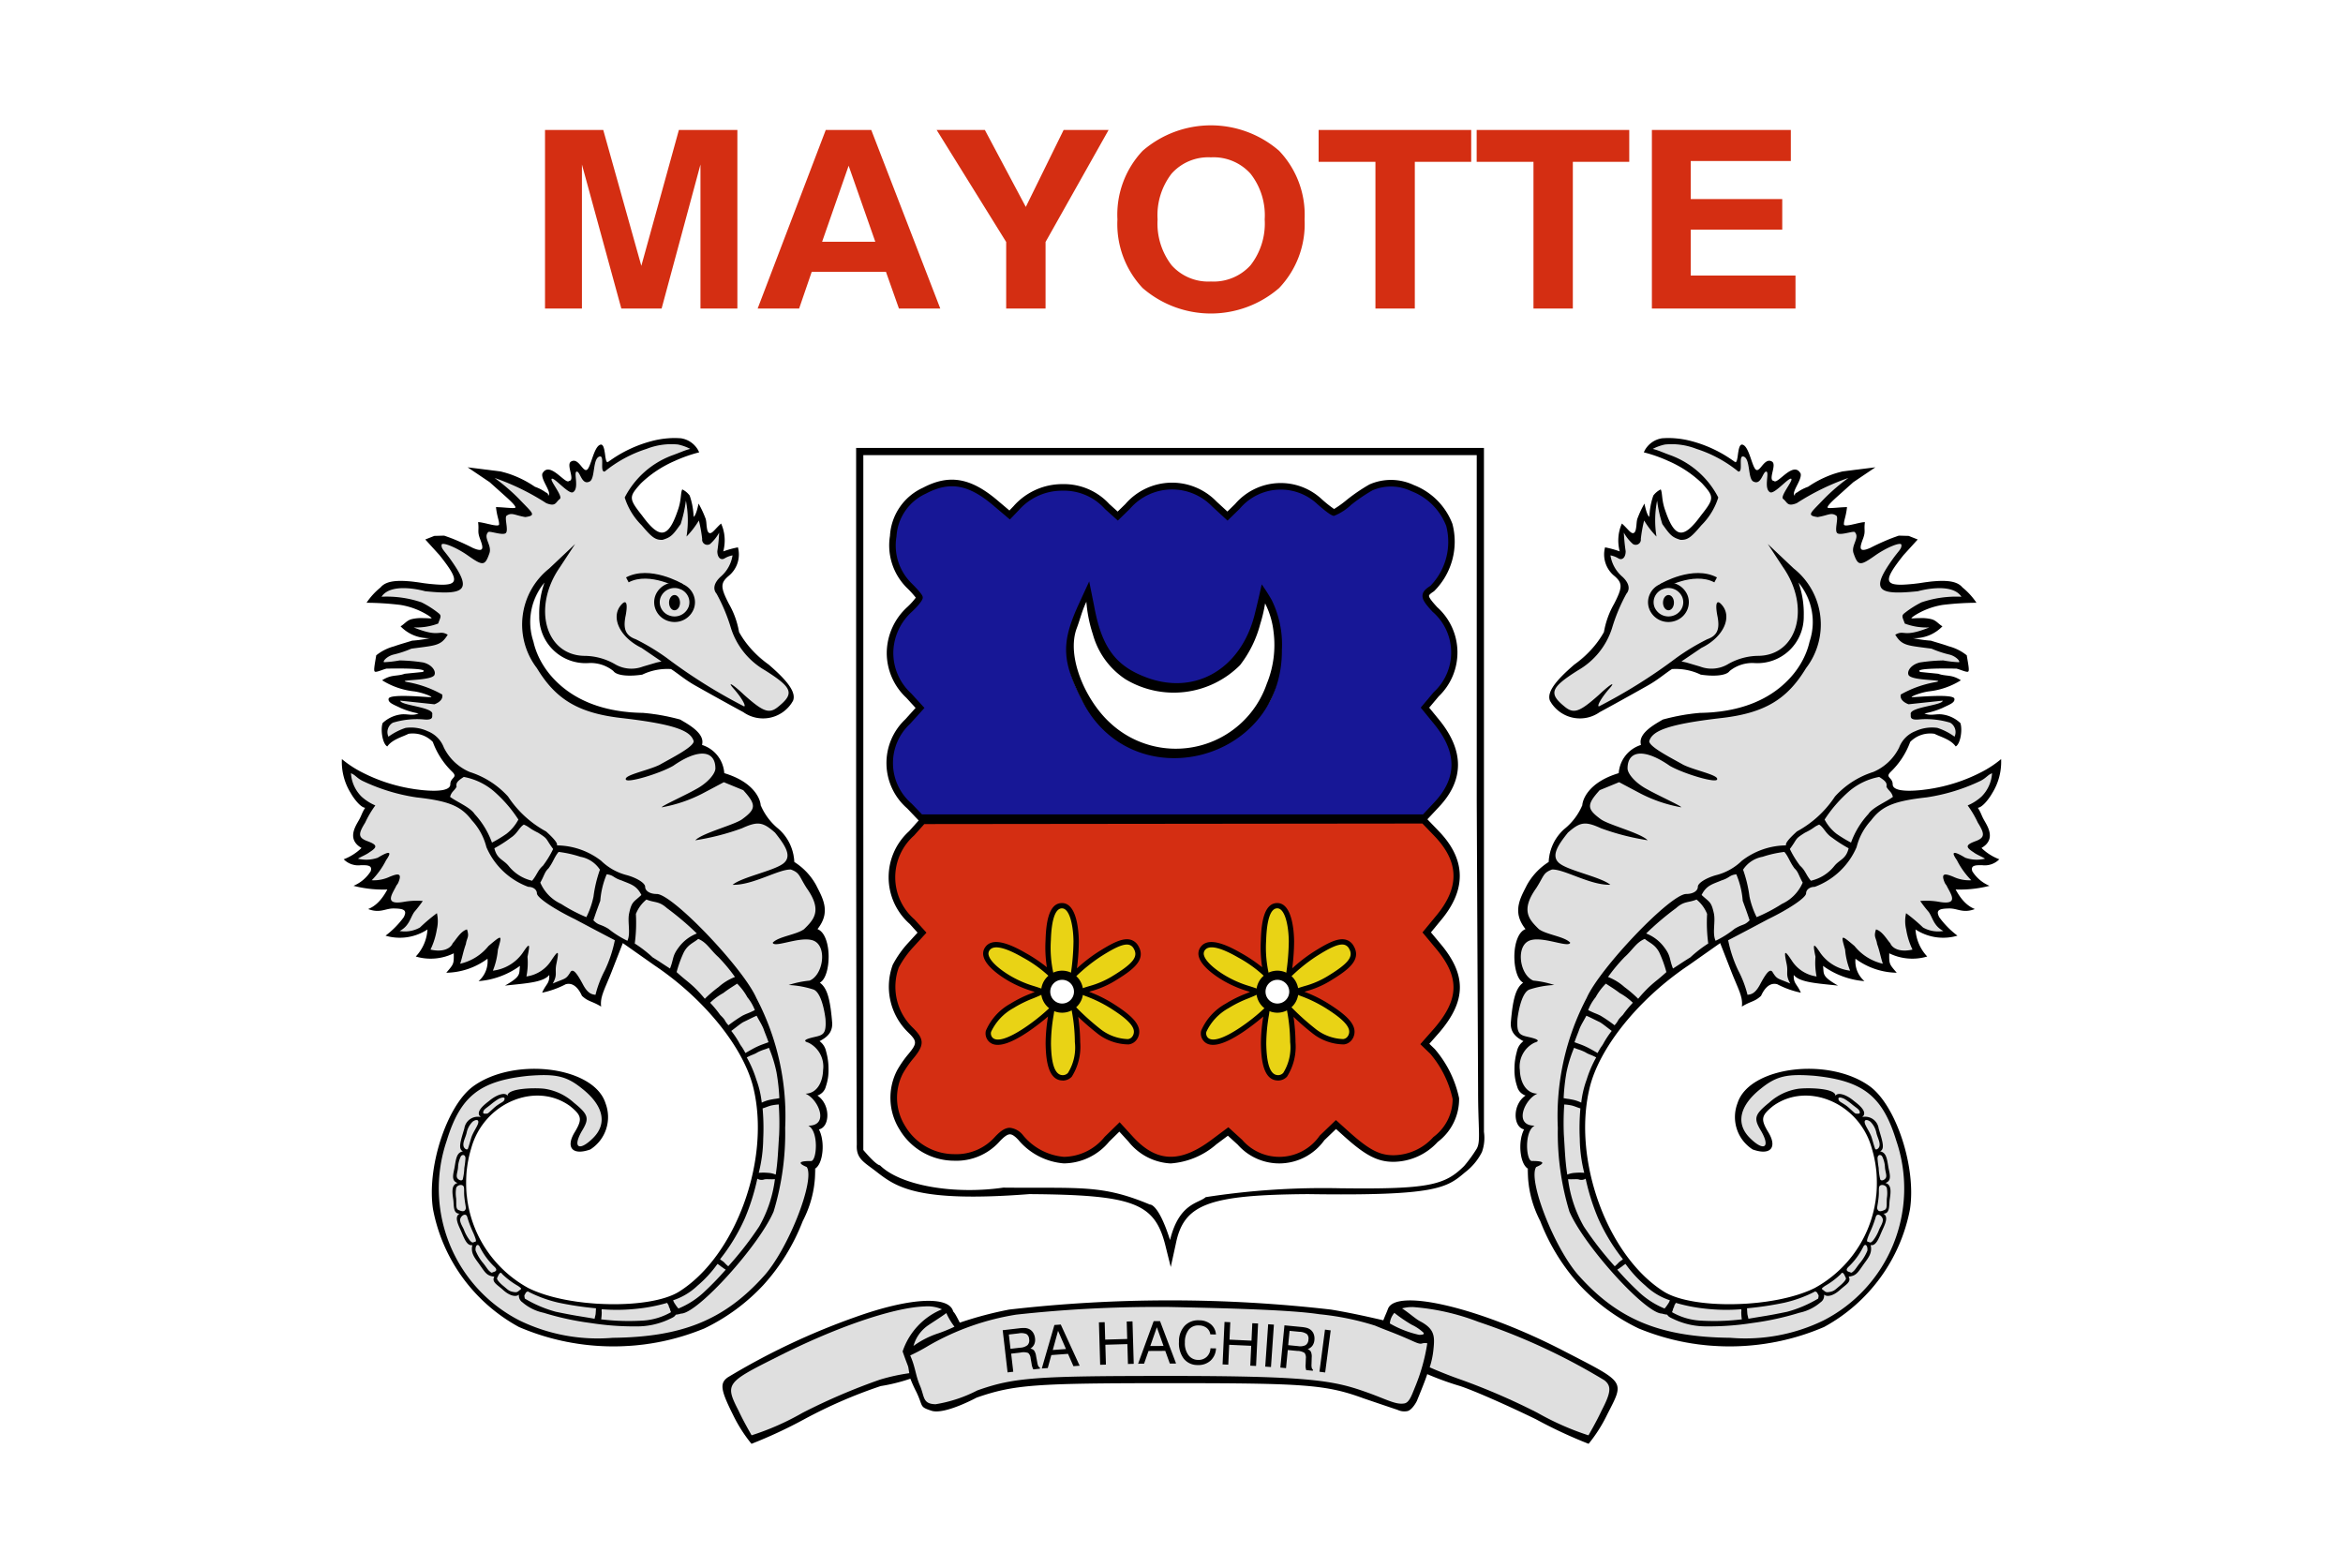 <svg id="レイヤー_1" data-name="レイヤー 1" xmlns="http://www.w3.org/2000/svg" xmlns:xlink="http://www.w3.org/1999/xlink" width="130" height="87" viewBox="0 0 130 87">
  <defs>
    <style>
      .cls-1 {
        fill: none;
      }

      .cls-2 {
        clip-path: url(#clip-path);
      }

      .cls-3 {
        fill: #fff;
      }

      .cls-4 {
        fill: #d42e12;
      }

      .cls-5 {
        fill: #dfdfdf;
      }

      .cls-6 {
        fill: #171796;
      }

      .cls-7 {
        fill: #e9d315;
      }
    </style>
    <clipPath id="clip-path">
      <rect class="cls-1" width="130" height="87"/>
    </clipPath>
  </defs>
  <title>svg_flag</title>
  <g class="cls-2">
    <g>
      <rect class="cls-3" x="-3.25" y="-2" width="136.5" height="91"/>
      <path class="cls-4" d="M30.24,17.118V7.21h3.231l2.113,7.54L37.668,7.21h3.245V17.118H38.865V9.127L36.709,17.118H34.474L32.288,9.127V17.118H30.24M47.086,9.194l-1.471,4.217h2.95L47.086,9.194M45.817,7.21h2.524L52.171,17.118H49.877l-.721-2.038H45.038L44.339,17.118H42.038l3.779-9.908M58.012,17.118h-2.185V13.425l-3.858-6.215h2.675l2.272,4.271,2.099-4.271h2.495l-3.498,6.215V17.118m6.216-4.944a3.786,3.786,0,0,0,.779,2.543,2.724,2.724,0,0,0,2.178.901,2.764,2.764,0,0,0,2.2-.901,3.762,3.762,0,0,0,.786-2.543,3.736,3.736,0,0,0-.786-2.536,2.754,2.754,0,0,0-2.2-.908,2.724,2.724,0,0,0-2.178.901,3.77,3.77,0,0,0-.779,2.543m-2.228,0a5.158,5.158,0,0,1,1.399-3.807,5.78,5.78,0,0,1,7.572,0,5.143,5.143,0,0,1,1.413,3.807A5.143,5.143,0,0,1,70.971,15.981a5.78,5.78,0,0,1-7.572,0,5.173,5.173,0,0,1-1.399-3.807M76.315,17.118V8.979H73.163v-1.769h8.466v1.769H78.5V17.118H76.315m8.769,0V8.979H81.932v-1.769h8.466v1.769h-3.13V17.118H85.084m6.57,0V7.21h7.709V8.932H93.81v2.112h5.077v1.695h-5.077v2.549h5.812V17.118H91.654"/>
      <g id="seahorse">
        <path class="cls-5" d="M36.893,24.356a6.217,6.217,0,0,0-2.55.943,1.835,1.835,0,0,1-.631.293c-.052-.02-.111-.176-.137-.364a1.291,1.291,0,0,0-.13-.436c-.13-.182-.254-.033-.494.579a4.535,4.535,0,0,1-.267.611c-.117.143-.273.091-.462-.143-.189-.241-.475-.312-.54-.137a1.453,1.453,0,0,0,.033.468c.117.611-.072.702-.605.293-.462-.358-.637-.429-.813-.338-.182.098-.176.234.059.774.202.468.215.807.02.533a1.942,1.942,0,0,0-.54-.351c-.247-.124-.631-.325-.859-.455a7.042,7.042,0,0,0-.696-.332,10.941,10.941,0,0,0-1.964-.28c-.039.013.176.189.468.397a9.766,9.766,0,0,1,1.88,1.717c0,.085-.072.098-.52.059-.592-.052-.579-.072-.449.546.046.215.052.358.013.397s-.241.026-.546-.039c-.267-.052-.501-.098-.527-.098-.098,0-.052.514.085.95.13.41.13.449.026.52-.13.098-.28.052-1.268-.403a1.937,1.937,0,0,0-1.054-.306,1.552,1.552,0,0,0-.54.104l-.182.091.423.455a5.826,5.826,0,0,1,1.086,1.568c.143.488-.338.572-1.958.364a3.441,3.441,0,0,0-1.776.059,4.481,4.481,0,0,0-1.008.943,3.015,3.015,0,0,0,.839.098,4.946,4.946,0,0,1,2.251.527c.546.299.533.364-.059.364a1.508,1.508,0,0,0-1.041.286c-.124.098-.124.104,0,.241a1.755,1.755,0,0,0,1.002.442,2.086,2.086,0,0,1,.436.098,1.738,1.738,0,0,1-.449.098,8.803,8.803,0,0,0-2.088.624c-.416.208-.436.234-.52.839l-.039.247.208-.046a13.432,13.432,0,0,1,2.277-.052c.416.091.299.182-.345.26a5.355,5.355,0,0,0-1.476.299l-.169.091.351.169a5.011,5.011,0,0,0,1.002.306c1.522.312,1.711.488.436.423-1.047-.052-1.463-.013-1.431.15.033.182.676.494,1.346.663.41.104.254.182-.416.208a1.648,1.648,0,0,0-1.249.429,1.423,1.423,0,0,0,.117,1.158.192.192,0,0,0,.176-.059,3.685,3.685,0,0,1,.592-.332c.501-.241.507-.241,1.223-.13.306.046.572.299.8.768a5.152,5.152,0,0,0,.507.781c.169.208.364.449.429.533.124.15.124.156-.013.429-.072.156-.15.332-.169.39-.117.403-2.107.267-3.675-.254a8.917,8.917,0,0,1-1.964-.969l-.319-.234v.254a3.576,3.576,0,0,0,.976,2.12l.312.28-.319.611c-.397.761-.423,1.054-.117,1.359.111.117.189.247.163.299a1.158,1.158,0,0,1-.377.286c-.585.332-.559.299-.319.423a2.236,2.236,0,0,0,.696.15,1.236,1.236,0,0,1,.553.124c.163.195-.176.624-.761.976-.098.059-.026.085.397.15.286.039.702.078.924.085l.403.013-.137.247a2.343,2.343,0,0,1-.722.768l-.182.117.202.026a1.979,1.979,0,0,0,.507-.02,2.665,2.665,0,0,1,1.21.026c.202.15.033.488-.475.976l-.442.429.286.046a3.02,3.02,0,0,0,1.587-.195,1.498,1.498,0,0,1,.364-.15,2.659,2.659,0,0,1-.488,1.301c-.052.059-.078.13-.052.163a3.675,3.675,0,0,0,.774.046,2.03,2.03,0,0,0,.95-.117,2.6,2.6,0,0,1,.247-.111,1.509,1.509,0,0,1,.02.306.761.761,0,0,1-.169.52l-.163.215h.182a4.548,4.548,0,0,0,1.782-.592c.234-.163.254-.156.254.085a1.588,1.588,0,0,1-.299.839c-.137.156-.104.156.533-.006a4.523,4.523,0,0,0,1.34-.527c.241-.176.267-.156.215.117a.801.801,0,0,1-.429.644c-.111.052-.189.117-.169.13a7.968,7.968,0,0,0,1.737-.267,1.429,1.429,0,0,0,.403-.208c.111-.098.117-.098.117.059a1.334,1.334,0,0,1-.163.468,2.396,2.396,0,0,0-.163.338c0,.052.358-.059.774-.241a2.092,2.092,0,0,1,.592-.189.956.956,0,0,1,.683.52,1.37,1.37,0,0,0,.605.468l.455.228.026-.267c.033-.241,1.106-3.064,1.21-3.174A23.357,23.357,0,0,1,37.186,54.12a22.398,22.398,0,0,1,3.025,3.005,8.038,8.038,0,0,1,1.88,5.399,10.707,10.707,0,0,1-.351,2.953,10.911,10.911,0,0,1-3.571,5.919c-1.041.774-2.27,1.034-4.56.963-2.771-.085-4.501-.663-5.782-1.919A6.613,6.613,0,0,1,25.992,66.849a10.214,10.214,0,0,1-.072-1.268,4.846,4.846,0,0,1,1.138-3.525,3.832,3.832,0,0,1,2.322-1.262,3.155,3.155,0,0,1,2.498.722c.429.397.449.585.111,1.262-.299.605-.325.761-.137.95.176.176.54.169.956-.033a1.817,1.817,0,0,0,.852-1.912,2.082,2.082,0,0,0-1.346-1.86,4.738,4.738,0,0,0-2.673-.514,4.539,4.539,0,0,0-1.789.182,3.948,3.948,0,0,0-2.27,1.49,9.328,9.328,0,0,0-1.437,6.322,9.612,9.612,0,0,0,2.159,4.163c1.834,2.12,4.267,3.09,7.76,3.09a10.607,10.607,0,0,0,6.244-1.678,11.303,11.303,0,0,0,4.455-5.769,5.811,5.811,0,0,0,.468-1.873,1.522,1.522,0,0,1,.13-.644,2.254,2.254,0,0,0,.189-1.704l-.098-.312.202-.176a1.096,1.096,0,0,0-.085-1.47l-.189-.215.215-.215a2.019,2.019,0,0,0,.351-1.542c-.033-.494-.254-1.184-.377-1.184-.13,0-.046-.176.143-.286a.938.938,0,0,0,.449-.859,3.682,3.682,0,0,0-.566-2.088c-.098-.039-.117-.215-.026-.215.15,0,.351-.611.384-1.164a1.995,1.995,0,0,0-.384-1.516l-.189-.195.202-.416a1.09,1.09,0,0,0,.169-.761,4.323,4.323,0,0,0-1.405-2.342c-.208-.137-.267-.215-.267-.364a3.052,3.052,0,0,0-.956-1.724,3.205,3.205,0,0,1-.956-1.431,1.504,1.504,0,0,0-.462-.728,3.902,3.902,0,0,0-1.398-.826A.17.17,0,0,1,40.178,42.77a1.941,1.941,0,0,0-.976-1.32c-.228-.104-.26-.143-.26-.332,0-.267-.221-.533-.742-.891a5.389,5.389,0,0,0-2.478-.637c-2.53-.208-3.655-.631-4.846-1.815a4.095,4.095,0,0,1-1.262-2.146,3.654,3.654,0,0,1-.033-2.094,4.471,4.471,0,0,1,.65-1.223,1.233,1.233,0,0,1-.085.468,4.717,4.717,0,0,0-.033,2.127,2.46,2.46,0,0,0,1.229,1.509,2.812,2.812,0,0,0,1.288.319,2.591,2.591,0,0,1,1.431.423,2.05,2.05,0,0,0,1.893.104,3.662,3.662,0,0,1,.813-.169l.468-.046.605.423c.624.429,3.324,1.951,3.799,2.14A1.853,1.853,0,0,0,43.892,39.056c.332-.527.033-1.021-1.379-2.296-1.145-1.028-1.418-1.379-1.568-1.977a8.281,8.281,0,0,0-.475-1.223c-.475-1.021-.481-1.197-.033-1.665a2.471,2.471,0,0,0,.423-.585,1.563,1.563,0,0,0,.078-.865,2.133,2.133,0,0,0-.702.143c-.072.026-.085-.072-.065-.52a2.406,2.406,0,0,0-.059-.755l-.085-.195-.234.228c-.241.234-.416.293-.494.169a2.298,2.298,0,0,1-.098-.416c-.065-.41-.325-1.047-.39-.969a1.323,1.323,0,0,0-.13.293c-.039.137-.098.247-.13.247a.725.725,0,0,1-.098-.345c-.072-.559-.15-.794-.325-.956-.143-.137-.182-.143-.228-.065a.588.588,0,0,0-.065.26,3.905,3.905,0,0,1-.423,1.353c-.468.937-.911.846-1.821-.358-.52-.689-.598-.904-.455-1.216a5.92,5.92,0,0,1,3.148-2.133,1.495,1.495,0,0,0,.462-.189c0-.124-.325-.416-.611-.553A2.183,2.183,0,0,0,36.893,24.356Z"/>
        <path d="M23.456,37.283c.413-.23-1.591-.193-2.015-.189-.287.086-.55.211-.638.171s-.017-.361.072-.906a2.666,2.666,0,0,1,.99-.499c.331-.118.624-.195,1.002-.315a7.03,7.03,0,0,0,.996-.139,2.153,2.153,0,0,1-1.637-.656c.243-.146.339-.331.632-.402a2.333,2.333,0,0,1,.635-.053c.46,0,.595.084.287-.138a4.161,4.161,0,0,0-1.557-.594,16.281,16.281,0,0,0-1.886-.12,3.81,3.81,0,0,1,.778-.851c.36-.44,1.188-.431,2.43-.23,1.962.24,2.082,0,.841-1.562l-.789-.868.5-.199.546-.015a11.758,11.758,0,0,1,1.584.681c.641.28.606.016.406-.504-.16-.44-.044-.438-.106-.926.32,0,1.165.32,1.165.12,0-.24-.111-.401-.173-.954.28,0,.909.075,1.047.045s-.192-.348-.529-.65l-.867-.777-1.224-.826,1.816.228a5.685,5.685,0,0,1,1.918.854,2.305,2.305,0,0,1,.6.309c.323.12-.065.441.169.145.12-.215-.434-.85-.359-1.182.397-.757,1.287.629,1.48.405.37-.04-.181-.902.112-1.077.419-.25.658.608.884.456s.372-1.25.728-1.388.211,1.121.452.951a7.072,7.072,0,0,1,2.574-1.196,4.94,4.94,0,0,1,1.46-.115,1.313,1.313,0,0,1,1.013.78,7.924,7.924,0,0,0-1.353.476A6.41,6.41,0,0,0,35.557,26.818c-.681.761-.681.841.08,1.802.961,1.321,1.441,1.241,1.962-.28.22-.601.152-.982.256-1.187a1.159,1.159,0,0,1,.411.341A4.073,4.073,0,0,1,38.484,28.679c.096-.059.186-.32.276-.74a6.282,6.282,0,0,1,.39.837c.08.22.011.805.251.805.14,0,.31-.271.609-.534a2.308,2.308,0,0,1,.118,1.547,5.317,5.317,0,0,1,.816-.226,1.535,1.535,0,0,1-.502,1.575c-.48.4-.48.641,0,1.562a4.624,4.624,0,0,1,.561,1.562A5.499,5.499,0,0,0,42.644,36.868c1.121.961,1.522,1.562,1.361,2.002a1.899,1.899,0,0,1-2.763.641c-.521-.28-1.682-.921-2.603-1.441-.621-.34-1.029-.711-1.408-.949a3.191,3.191,0,0,0-1.595.309c-.801.12-1.441.04-1.602-.2a2,2,0,0,0-1.401-.44,2.572,2.572,0,0,1-2.713-2.61,5.123,5.123,0,0,1,.291-1.859,3.407,3.407,0,0,0-.618,3.271c.382,1.719,2.16,3.92,6.084,3.96a11.676,11.676,0,0,1,2.062.37c.448.265,1.403.773,1.209,1.409a1.759,1.759,0,0,1,1.236,1.565c1.784.534,2.02,1.58,2.02,1.78a3.409,3.409,0,0,0,1.001,1.321,2.565,2.565,0,0,1,.863,1.826,3.51,3.51,0,0,1,1.22,1.297c.32.65.853,1.458.067,2.429.823.305.787,2.635.13,2.972.483.332.587,1.143.69,2.246.005.371-.116.704-.705.997a.939.939,0,0,1,.368.581,3.516,3.516,0,0,1,.131.983,2.808,2.808,0,0,1-.148.955.702.702,0,0,1-.471.499c.735.48.717,1.749.084,1.88.355.648.243,1.921-.209,2.171a5.962,5.962,0,0,1-.693,2.925,11.292,11.292,0,0,1-2.175,3.536,10.961,10.961,0,0,1-3.275,2.41,13.292,13.292,0,0,1-10.29-.08,9.449,9.449,0,0,1-4.765-6.527c-.36-2.322.761-5.726,2.202-6.807,2.282-1.682,6.727-1.121,7.367.921a2.137,2.137,0,0,1-.841,2.563c-1.001.36-1.401-.12-.841-1.001.4-.681.36-.881-.28-1.401-1.922-1.401-4.805-.16-5.485,2.322a6.64,6.64,0,0,0,3.163,7.768c2.242,1.121,6.767,1.201,8.368.2,3.123-1.962,5.085-7.287,4.124-11.291-.521-2.202-2.683-4.925-5.485-6.807L34.556,52.323l-.641,1.642c-.34.861-.641,1.339-.56,1.883-.52-.317-.708-.26-1.067-.598-.16-.36-.456-.764-.896-.644a5.003,5.003,0,0,1-1.311.47c.208-.486.419-.5.394-.985-.324.413-1.252.464-2.456.592.942-.539.763-.644.833-1.097a4.485,4.485,0,0,1-2.3.849,1.449,1.449,0,0,0,.497-1.243,3.942,3.942,0,0,1-2.288.778c.417-.486.424-.479.416-1.08a2.898,2.898,0,0,1-2.108.179,2.392,2.392,0,0,0,.65-1.502,2.788,2.788,0,0,1-2.327.346,4.878,4.878,0,0,0,1.008-1.022c.19-.368.062-.488-.579-.488-.44,0-.745.282-1.395.033.943-.373,1.199-1.577,1.41-1.601.843-.097-1.173,1.535.632,1.191a4.105,4.105,0,0,1,.99-.038,7.199,7.199,0,0,1-.476.615c-.227.334-.272.769-.808,1.051a1.694,1.694,0,0,0,1.128-.195,9.739,9.739,0,0,1,.94-.794,1.968,1.968,0,0,1-.003.892,4.077,4.077,0,0,1-.353,1.128c.69.16,1.114-.058,1.234-.355.18-.188.437-.667.791-.764.144.432-.009.448-.062.814-.15.411-.188.704-.317,1.09a2.816,2.816,0,0,0,1.573-.985c.761-.641.761-.641.521.2a4.053,4.053,0,0,1-.278,1.17,2.364,2.364,0,0,0,1.64-.969c.4-.601.44-.561.28.2a3.833,3.833,0,0,1-.06,1.09,1.939,1.939,0,0,0,1.381-.889c.4-.601.44-.561.28.2-.1.48.084.58-.2,1.081.691-.295.72-.22.961-.6.16-.32.424.107.745.708.26.46.472.496.666.518a5.952,5.952,0,0,1,.512-1.346,7.141,7.141,0,0,0,.561-1.682c-.08-.04-1.081-.561-2.202-1.161-1.161-.561-2.122-1.201-2.122-1.441,0-.2-.2-.36-.48-.36a4.059,4.059,0,0,1-2.322-2.202,3.393,3.393,0,0,0-.801-1.481c-.601-.801-1.281-1.081-3.083-1.281a10.519,10.519,0,0,1-3.003-.921c-.33-.173-.376-.319-.629-.418a2.011,2.011,0,0,0,.589,1.299,2.729,2.729,0,0,0,.764.487,5.533,5.533,0,0,0-.563.954c-.4.641-.4.841.16,1.041.521.2.521.32.08.601-.18.14-.451.236-.641.359a1.928,1.928,0,0,0,1.098-.053c.721-.436.776-.308.464.134a4.365,4.365,0,0,1-.799,1.115,2.083,2.083,0,0,0,.999-.194c.4-.16.739-.268.464.354-.261.434-.117-.234-.365.34a6.527,6.527,0,0,1-2.108-.191,2.067,2.067,0,0,0,.952-.805c.12-.36-.225-.339-.545-.339a1.134,1.134,0,0,1-.95-.328,2.886,2.886,0,0,0,.988-.628c-.821-.473-.344-1.191-.153-1.531.158-.272.171-.417.355-.699-.253-.018-.622-.497-.802-.817a3.286,3.286,0,0,1-.49-1.884,5.766,5.766,0,0,0,1.091.722,9.342,9.342,0,0,0,2.893.939c1.088.165,2.032.143,2.032-.257s.435-.367.12-.687a4.393,4.393,0,0,1-1.09-1.668,1.549,1.549,0,0,0-1.351-.452c-.305.163-.899.305-1.174.701-.258-.124-.391-.919-.26-1.297a1.811,1.811,0,0,1,1.093-.487c.374-.013.572.093.902-.046a4.543,4.543,0,0,1-1.003-.306c-.359-.179-.707-.285-.66-.513.058-.282,2.044-.09,2.325-.08.23.01-.434-.266-.924-.328A4.188,4.188,0,0,1,21.202,37.743c.535-.344.816-.199,1.254-.361m1.65.066c-.161.34-2.092.247-1.555.387A6.014,6.014,0,0,1,24.536,38.534c.087.375-.433.541-.433.541l-1.891-.201c-.02.259,1.838.356,1.774.745-.021.126.103.364-.516.293a4.621,4.621,0,0,0-1.672.185.603.603,0,0,0-.245.777,3.411,3.411,0,0,1,.953-.489A2.208,2.208,0,0,1,23.737,40.572a1.572,1.572,0,0,1,.889.9,2.824,2.824,0,0,0,1.441,1.361,4.834,4.834,0,0,1,2.122,1.361,5.865,5.865,0,0,0,2.109,1.936c1.201,1.081.164.697.678.776a4.07,4.07,0,0,1,2.378.852,3.154,3.154,0,0,0,1.441.801c.561.16,1.001.44,1.001.641,0,.24.28.4.641.4.881,0,4.805,4.124,5.526,5.766a14.08,14.08,0,0,1,1.602,7.207,15.008,15.008,0,0,1-.641,4.645c-.801,1.882-4.216,5.663-5.137,5.663a1.419,1.419,0,0,1-.29.06c-.089.132-.139.145-.452.291a4.192,4.192,0,0,1-1.748.359,15.47,15.47,0,0,1-2.516-.186,15.744,15.744,0,0,1-2.62-.57,2.617,2.617,0,0,1-1.171-.577.445.445,0,0,1-.197-.43c-.145.132-.483.101-.886-.264-.328-.297-.643-.435-.479-.733-.433-.045-.507-.229-.849-.709-.225-.316-.48-.595-.37-1.041-.298.059-.446-.358-.617-.754-.15-.347-.417-.819-.085-.99-.382.009-.311-.458-.357-.783s-.142-.83.243-.918c-.395-.125-.226-.532-.166-.898.083-.513.131-.791.458-.859-.293-.131-.114-.612.079-1.269a.755.755,0,0,1,.917-.632c-.39-.298.322-.783.476-.911.426-.355.909-.487,1.004-.256-.041-.432,1.468-.47,2.046-.405a3.088,3.088,0,0,1,1.625.766c.841.681.881.881.44,1.602-.521.921-.12,1.121.641.36.801-.801.561-1.802-.601-2.723-.881-.721-1.481-.841-3.003-.721-2.683.28-3.764,1.121-4.525,3.604a8.222,8.222,0,0,0,4.044,9.97,9.918,9.918,0,0,0,5.165.961c3.804-.04,6.166-.961,8.368-3.403,1.361-1.481,2.883-5.352,2.402-6.072-.782-.333,0-.334.24-.334.32,0,.44-1.659-.156-1.961,1.19.004.56-1.483-.157-1.775.642-.015.959-.643.978-1.306a1.475,1.475,0,0,0-.812-1.524c-.416-.121-.033-.232.358-.32.466-.106.644-.175.587-1.005-.069-.543-.26-1.452-.654-1.62a5.171,5.171,0,0,0-1.389-.254,5.365,5.365,0,0,1,1.165-.245c.721-.3.964-1.758.316-2.166s-2.279.394-2.365.063c.318-.348,1.303-.434,1.741-.752.535-.526,1.029-1.029.148-2.27-.44-.681-.37-.849-.88-1.038-.676-.027-2.126.883-3.235.847.508-.423,2.236-.762,2.787-1.162s.133-1.021-.433-1.731c-.681-.601-.961-.641-1.842-.24a13.581,13.581,0,0,1-2.581.663c.4-.413,2.221-.863,2.621-1.183.761-.561.761-.796.04-1.596l-1.078-.443-1.204.638a7.97,7.97,0,0,1-2.244.756c0-.08,1.243-.635,1.884-.996.681-.36,1.095-.881,1.095-1.161,0-1.001-.924-1.134-2.339-.147-.721.42-2.52.969-2.627.767-.133-.251,1.206-.497,1.869-.82.658-.375,1.894-.991,1.894-1.311-.163-.543-.893-.931-4.056-1.291-2.362-.28-3.604-1.041-4.645-2.763a3.974,3.974,0,0,1,.681-5.526l1.441-1.361-.841,1.281c-1.562,2.242-.801,4.925,1.401,4.925a3.427,3.427,0,0,1,1.682.48,1.794,1.794,0,0,0,1.519.113l.765-.225.265-.057L35.597,35.947c-1.241-.601-1.762-1.762-1.081-2.442.24-.24.32,0,.2.641-.16.761,0,1.121.561,1.321a12.308,12.308,0,0,1,1.722,1.041,29.52,29.52,0,0,0,4.284,2.683c.12,0-.08-.4-.521-.921-.44-.48-.2-.4.521.28,1.081.961,1.401,1.081,1.922.641.881-.721.761-1.041-.761-2.002A4.143,4.143,0,0,1,40.562,34.866a9.831,9.831,0,0,0-.801-1.922c-.24-.28-.12-.641.24-.961a1.951,1.951,0,0,0,.644-1.17,1.31,1.31,0,0,0-.444.169c-.2.12-.4-.04-.4-.4a9.887,9.887,0,0,0,.101-1.03,2.386,2.386,0,0,1-.502.63.287.287,0,0,1-.44-.28,7.762,7.762,0,0,0-.184-1.024,4.83,4.83,0,0,1-.685.891,5.625,5.625,0,0,0-.035-1.992,7.288,7.288,0,0,1-.29,1.3c-.425.599-.529.73-1.007.875-.405.015-.601-.151-1.161-.812a3.738,3.738,0,0,1-.936-1.538,4.862,4.862,0,0,1,2.594-2.322c.596-.216.677-.278,1.042-.375a2.681,2.681,0,0,0-.68-.243,3.752,3.752,0,0,0-1.744.243A7.092,7.092,0,0,0,33.551,26.162c-.304.051.041-.972-.314-.824s-.214,1.213-.514,1.373c-.449.24-.522-.547-.722-.547-.2.02.161.933-.21,1.146-.243.139-1.086-.895-1.186-.735-.074.125.651.98.455,1.108-.241.19-.218.445-.752.233a13.303,13.303,0,0,0-2.867-1.399A10.905,10.905,0,0,1,28.762,27.645c.801.841,1.027.946.386,1.043-.595-.098-.742-.277-1.036-.079-.147.099.134.857-.065.979s-.882-.145-.958-.067c-.305.315.238.738.058,1.198-.24.681-.36.681-1.161.12-.641-.46-1.459-.79-1.484-.616-.032.229.163.335.523.856,1.161,1.642.841,1.962-1.441,1.722,0,0-1.858-.542-2.415.307a5.996,5.996,0,0,1,2.218.311,5.281,5.281,0,0,1,.958.612c.178.141.075.253-.033.565a3.419,3.419,0,0,1-1.362.214c1.486.598,1.353.104,1.892.404-.387.638-.695.591-2.019.776a5.853,5.853,0,0,1-1.005.331c-.37.1-.599.387-.508.42a6.383,6.383,0,0,0,.863-.099,9.542,9.542,0,0,1,1.303.112c.501.122.726.49.629.691Z"/>
        <path d="M37.73,33.436c0,.234-.136.424-.304.424s-.304-.19-.304-.424.136-.424.304-.424c.163,0,.298.181.303.409"/>
        <path d="M37.426,34.51a1.155,1.155,0,0,1-.399-.071,1.109,1.109,0,0,1-.636-.589,1.06,1.06,0,0,1-.019-.829,1.144,1.144,0,0,1,1.458-.633,1.109,1.109,0,0,1,.636.588,1.06,1.06,0,0,1,.02.828l-.288-.113A.753.753,0,0,0,38.183,33.102a.801.801,0,0,0-.461-.424.833.833,0,0,0-1.063.456.753.753,0,0,0,.013.589.801.801,0,0,0,.461.425.833.833,0,0,0,1.063-.456l.288.114A1.134,1.134,0,0,1,37.426,34.51Z"/>
        <path d="M37.74,32.673c-.017-.01-1.688-.982-2.86-.364l-.144-.274c1.325-.699,3.087.327,3.162.371Z"/>
        <g>
          <path class="cls-5" d="M25.333,43.651c-.045-.215.053-.322.401-.545a3.582,3.582,0,0,1,1.647.777,7.418,7.418,0,0,1,1.381,1.588,2.46,2.46,0,0,1-.656.787,7.122,7.122,0,0,1-.809.491,4.677,4.677,0,0,0-.962-1.584c-.25-.381-.988-.671-1.362-.953C25.052,43.915,25.2,43.892,25.333,43.651Z"/>
          <path class="cls-5" d="M28.343,46.478c.369-.238.466-.574.722-.728.337.145.249.187.797.455.588.372.375.289.829.899a5.453,5.453,0,0,1-.564.925c-.31.279-.315.49-.603.836a2.32,2.32,0,0,1-1.307-.826c-.296-.358-.643-.372-.787-.976A7.167,7.167,0,0,0,28.343,46.478Z"/>
          <path class="cls-5" d="M30.434,48.178c.277-.376.328-.643.561-.912a6.241,6.241,0,0,1,1.21.271,1.635,1.635,0,0,1,1.082.715,7.177,7.177,0,0,0-.358,1.5,4.671,4.671,0,0,1-.396,1.134,8.987,8.987,0,0,1-1.399-.734,2.296,2.296,0,0,1-1.155-1.182c.242-.436.229-.574.454-.792Z"/>
          <path class="cls-5" d="M33.307,49.971a4.712,4.712,0,0,1,.355-1.464c.406.053.341.187.82.34.496.211.835.266,1.105.807-.438.412-.535.354-.679,1.017-.104.463.099,1.11-.097,1.525a5.459,5.459,0,0,1-1.054-.665c-.479-.289-.528-.165-.833-.47.173-.528.275-.781.385-1.091Z"/>
          <path class="cls-5" d="M35.283,50.706a1.969,1.969,0,0,1,.584-.797c.475.191.686.072,1.141.478a15.935,15.935,0,0,1,1.656,1.405,2.262,2.262,0,0,0-1.001.764c-.377.494-.269.628-.488,1.18-.4-.255-.589-.39-.962-.619a6.947,6.947,0,0,0-.994-.769,8.599,8.599,0,0,0,.063-1.642Z"/>
          <path class="cls-5" d="M37.926,52.866c.231-.468.558-.551.814-.774.475.191.663.6,1.118,1.007a9.417,9.417,0,0,1,.921,1.106,2.961,2.961,0,0,0-.909.557,7.18,7.18,0,0,0-.763.652,7.851,7.851,0,0,0-.617-.665c-.388-.358-.436-.349-.948-.815A6.61,6.61,0,0,1,37.926,52.866Z"/>
          <path class="cls-5" d="M40.132,55.096c.277-.215.535-.367.768-.522a3.32,3.32,0,0,1,.567.754,2.619,2.619,0,0,1,.415.715c-.415.206-.372.155-.679.305a7.951,7.951,0,0,0-.786.537c-.285-.323-.084-.206-.457-.573a6.511,6.511,0,0,0-.557-.677,3.368,3.368,0,0,1,.729-.539Z"/>
          <path class="cls-5" d="M41.224,56.716c.334-.157.478-.241.757-.361.188.352.238.405.371.696.083.245.146.369.289.773-.311.114-.406.143-.61.236-.209.094-.429.226-.672.364-.228-.427-.221-.333-.353-.584a5.311,5.311,0,0,0-.431-.642C40.909,56.945,41.011,56.853,41.224,56.716Z"/>
          <path class="cls-5" d="M42.053,58.373c.334-.157.332-.119.61-.239a7.357,7.357,0,0,1,.42,1.355,11.096,11.096,0,0,1,.159,1.439c-.295.057-.173.022-.432.073a1.996,1.996,0,0,0-.545.175,5.383,5.383,0,0,0-.301-1.281,6.267,6.267,0,0,0-.529-1.227C41.721,58.513,41.839,58.51,42.053,58.373Z"/>
          <path class="cls-5" d="M42.776,61.339a2.768,2.768,0,0,1,.432-.06,15.114,15.114,0,0,1,.022,1.68c-.055.782-.066,1.418-.19,2.211a1.22,1.22,0,0,0-.432-.098,2.833,2.833,0,0,0-.509-.001,8.103,8.103,0,0,0,.248-1.884,12.383,12.383,0,0,0-.034-1.69c.204-.065.291-.11.463-.158Z"/>
          <path class="cls-5" d="M42.418,65.434c.103-.024.36.006.578-.011a7.088,7.088,0,0,1-.872,2.622,18.458,18.458,0,0,1-1.718,2.211,1.902,1.902,0,0,1-.22-.211c-.077-.074-.141-.097-.233-.18A10.525,10.525,0,0,0,41.323,67.606a12.147,12.147,0,0,0,.697-2.21.448.448,0,0,0,.398.037Z"/>
          <path class="cls-5" d="M39.997,70.26c.132.085.067.055.269.184a16.301,16.301,0,0,1-1.132,1.176,4.68,4.68,0,0,1-1.49.979,1.363,1.363,0,0,1-.166-.216.863.863,0,0,1-.13-.241,3.578,3.578,0,0,0,1.358-.815,6.591,6.591,0,0,0,1.103-1.202,1.089,1.089,0,0,1,.187.135Z"/>
          <path class="cls-5" d="M37.119,72.518c.073.115.045.148.113.283a3.575,3.575,0,0,1-1.52.465,12.736,12.736,0,0,1-2.357-.066,2.54,2.54,0,0,0,.03-.318c.007-.139-.012-.094-.001-.243a10.336,10.336,0,0,0,1.981-.03,9.247,9.247,0,0,0,1.652-.323c.089.161.079.119.102.232Z"/>
          <path class="cls-5" d="M33.048,72.908c-.025.123-.02.083-.058.259-.966-.168-.985-.147-2.154-.388A6.836,6.836,0,0,1,29.12,72.048c-.04-.192-.029-.169.015-.249.058-.106.014-.072.145-.151a7.127,7.127,0,0,0,1.713.628,18.016,18.016,0,0,0,2.075.311c-.009.17-.011.208-.02.322Z"/>
          <path class="cls-5" d="M28.872,71.551c-.147.111-.158.163-.342.137-.301-.042-.34-.127-.629-.363-.142-.116-.362-.34-.318-.42.058-.106.155-.423.283-.216a4.275,4.275,0,0,0,.871.654C28.962,71.498,28.929,71.508,28.872,71.551Z"/>
          <path class="cls-5" d="M27.426,70.56c-.171.054-.128.088-.269-.034-.114-.099-.193-.265-.401-.509a2.58,2.58,0,0,1-.367-.631c-.032-.26.113-.432.226-.216a3.973,3.973,0,0,0,.814,1.109c.202.184.065.259-.004.281Z"/>
          <path class="cls-5" d="M26.386,68.886c-.171.054-.153.088-.293-.034a2.288,2.288,0,0,1-.361-.647c-.078-.172-.251-.429-.188-.599.07-.189.316-.318.38-.086a6.351,6.351,0,0,0,.351.914C26.352,68.624,26.454,68.865,26.386,68.886Z"/>
          <path class="cls-5" d="M25.825,67.107c-.067.129-.19.113-.391.023-.161-.073-.101-.328-.125-.647a1.734,1.734,0,0,1-.001-.558c.041-.197.412-.268.437-.029.018.174-.008.276.026.573.055.481.105.538.053.639Z"/>
          <path class="cls-5" d="M25.679,65.425c-.039.109-.198.073-.293-.042-.113-.136.021-.376.029-.647a1.513,1.513,0,0,1,.145-.558c.057-.132.263-.148.267.092a5.249,5.249,0,0,1-.063.524,3.245,3.245,0,0,1-.085.63Z"/>
          <path class="cls-5" d="M25.963,63.727c-.039.109-.213.006-.244-.139-.048-.218.103-.457.168-.72a1.203,1.203,0,0,1,.332-.631c.13-.108.365-.167.315.068-.039.182-.299.53-.388.825-.081.27-.12.424-.182.598Z"/>
          <path class="cls-5" d="M27.027,61.785c-.115.004-.249.037-.212-.107.033-.128.158-.191.395-.379a3.663,3.663,0,0,1,.454-.331c.138-.068.408-.154.315.068-.039.093-.161.131-.38.281-.233.159-.494.465-.572.468Z"/>
        </g>
      </g>
      <g id="seahorse-2" data-name="seahorse">
        <path class="cls-5" d="M93.107,24.356a6.217,6.217,0,0,1,2.55.943,1.835,1.835,0,0,0,.631.293c.052-.02.111-.176.137-.364a1.291,1.291,0,0,1,.13-.436c.13-.182.254-.033.494.579a4.535,4.535,0,0,0,.267.611c.117.143.273.091.462-.143.189-.241.475-.312.54-.137a1.453,1.453,0,0,1-.033.468c-.117.611.072.702.605.293.462-.358.637-.429.813-.338.182.098.176.234-.059.774-.202.468-.215.807-.02.533a1.942,1.942,0,0,1,.54-.351c.247-.124.631-.325.859-.455a7.042,7.042,0,0,1,.696-.332,10.941,10.941,0,0,1,1.964-.28c.039.013-.176.189-.468.397a9.766,9.766,0,0,0-1.88,1.717c0,.085.072.098.52.059.592-.052.579-.072.449.546-.046.215-.052.358-.013.397s.241.026.546-.039c.267-.052.501-.098.527-.098.098,0,.052.514-.085.95-.13.41-.13.449-.026.52.13.098.28.052,1.268-.403a1.937,1.937,0,0,1,1.054-.306,1.552,1.552,0,0,1,.54.104l.182.091-.423.455a5.826,5.826,0,0,0-1.086,1.568c-.143.488.338.572,1.958.364a3.441,3.441,0,0,1,1.776.059,4.481,4.481,0,0,1,1.008.943,3.015,3.015,0,0,1-.839.098,4.946,4.946,0,0,0-2.251.527c-.546.299-.533.364.059.364a1.508,1.508,0,0,1,1.041.286c.124.098.124.104,0,.241a1.755,1.755,0,0,1-1.002.442,2.086,2.086,0,0,0-.436.098,1.738,1.738,0,0,0,.449.098,8.803,8.803,0,0,1,2.088.624c.416.208.436.234.52.839l.039.247-.208-.046a13.432,13.432,0,0,0-2.277-.052c-.416.091-.299.182.345.26a5.355,5.355,0,0,1,1.476.299l.169.091-.351.169a5.011,5.011,0,0,1-1.002.306c-1.522.312-1.711.488-.436.423,1.047-.052,1.463-.013,1.431.15-.033.182-.676.494-1.346.663-.41.104-.254.182.416.208a1.648,1.648,0,0,1,1.249.429,1.423,1.423,0,0,1-.117,1.158.192.192,0,0,1-.176-.059,3.685,3.685,0,0,0-.592-.332c-.501-.241-.507-.241-1.223-.13-.306.046-.572.299-.8.768a5.152,5.152,0,0,1-.507.781c-.169.208-.364.449-.429.533-.124.15-.124.156.013.429.072.156.15.332.169.39.117.403,2.107.267,3.675-.254a8.917,8.917,0,0,0,1.964-.969l.319-.234v.254a3.576,3.576,0,0,1-.976,2.12l-.312.28.319.611c.397.761.423,1.054.117,1.359-.111.117-.189.247-.163.299a1.158,1.158,0,0,0,.377.286c.585.332.559.299.319.423a2.236,2.236,0,0,1-.696.15,1.236,1.236,0,0,0-.553.124c-.163.195.176.624.761.976.098.059.026.085-.397.15-.286.039-.702.078-.924.085l-.403.013.137.247a2.343,2.343,0,0,0,.722.768l.182.117-.202.026a1.979,1.979,0,0,1-.507-.02,2.665,2.665,0,0,0-1.21.026c-.202.15-.033.488.475.976l.442.429-.286.046a3.02,3.02,0,0,1-1.587-.195,1.498,1.498,0,0,0-.364-.15,2.659,2.659,0,0,0,.488,1.301c.052.059.078.13.052.163a3.675,3.675,0,0,1-.774.046,2.03,2.03,0,0,1-.95-.117,2.6,2.6,0,0,0-.247-.111,1.509,1.509,0,0,0-.02.306.761.761,0,0,0,.169.52l.163.215h-.182a4.548,4.548,0,0,1-1.782-.592c-.234-.163-.254-.156-.254.085a1.588,1.588,0,0,0,.299.839c.137.156.104.156-.533-.006a4.523,4.523,0,0,1-1.34-.527c-.241-.176-.267-.156-.215.117a.801.801,0,0,0,.429.644c.111.052.189.117.169.13a7.968,7.968,0,0,1-1.737-.267,1.429,1.429,0,0,1-.403-.208c-.111-.098-.117-.098-.117.059a1.334,1.334,0,0,0,.163.468,2.396,2.396,0,0,1,.163.338c0,.052-.358-.059-.774-.241a2.092,2.092,0,0,0-.592-.189.956.956,0,0,0-.683.52,1.37,1.37,0,0,1-.605.468l-.455.228-.026-.267c-.033-.241-1.106-3.064-1.21-3.174A23.357,23.357,0,0,0,92.814,54.12a22.398,22.398,0,0,0-3.025,3.005,8.038,8.038,0,0,0-1.88,5.399,10.707,10.707,0,0,0,.351,2.953,10.911,10.911,0,0,0,3.571,5.919c1.041.774,2.27,1.034,4.56.963,2.771-.085,4.501-.663,5.782-1.919a6.613,6.613,0,0,0,1.834-3.59,10.214,10.214,0,0,0,.072-1.268,4.846,4.846,0,0,0-1.138-3.525,3.832,3.832,0,0,0-2.322-1.262,3.155,3.155,0,0,0-2.498.722c-.429.397-.449.585-.111,1.262.299.605.325.761.137.95-.176.176-.54.169-.956-.033a1.817,1.817,0,0,1-.852-1.912,2.082,2.082,0,0,1,1.346-1.86,4.738,4.738,0,0,1,2.673-.514,4.539,4.539,0,0,1,1.789.182,3.948,3.948,0,0,1,2.27,1.49,9.328,9.328,0,0,1,1.437,6.322,9.612,9.612,0,0,1-2.159,4.163c-1.834,2.12-4.267,3.09-7.76,3.09a10.607,10.607,0,0,1-6.244-1.678,11.303,11.303,0,0,1-4.455-5.769,5.811,5.811,0,0,1-.468-1.873,1.522,1.522,0,0,0-.13-.644,2.254,2.254,0,0,1-.189-1.704l.098-.312-.202-.176a1.096,1.096,0,0,1,.085-1.47l.189-.215-.215-.215a2.019,2.019,0,0,1-.351-1.542c.033-.494.254-1.184.377-1.184.13,0,.046-.176-.143-.286a.938.938,0,0,1-.449-.859,3.682,3.682,0,0,1,.566-2.088c.098-.039.117-.215.026-.215-.15,0-.351-.611-.384-1.164a1.995,1.995,0,0,1,.384-1.516l.189-.195-.202-.416a1.09,1.09,0,0,1-.169-.761,4.323,4.323,0,0,1,1.405-2.342c.208-.137.267-.215.267-.364a3.052,3.052,0,0,1,.956-1.724,3.205,3.205,0,0,0,.956-1.431,1.504,1.504,0,0,1,.462-.728,3.902,3.902,0,0,1,1.398-.826A.17.17,0,0,0,89.822,42.77a1.941,1.941,0,0,1,.976-1.32c.228-.104.26-.143.26-.332,0-.267.221-.533.742-.891a5.389,5.389,0,0,1,2.478-.637c2.53-.208,3.655-.631,4.846-1.815a4.095,4.095,0,0,0,1.262-2.146,3.654,3.654,0,0,0,.033-2.094,4.471,4.471,0,0,0-.65-1.223,1.233,1.233,0,0,0,.085.468,4.717,4.717,0,0,1,.033,2.127,2.46,2.46,0,0,1-1.229,1.509,2.812,2.812,0,0,1-1.288.319,2.591,2.591,0,0,0-1.431.423,2.05,2.05,0,0,1-1.893.104,3.662,3.662,0,0,0-.813-.169l-.468-.046-.605.423c-.624.429-3.324,1.951-3.799,2.14A1.853,1.853,0,0,1,86.108,39.056c-.332-.527-.033-1.021,1.379-2.296,1.145-1.028,1.418-1.379,1.568-1.977a8.281,8.281,0,0,1,.475-1.223c.475-1.021.481-1.197.033-1.665a2.471,2.471,0,0,1-.423-.585,1.563,1.563,0,0,1-.078-.865,2.133,2.133,0,0,1,.702.143c.072.026.085-.072.065-.52a2.406,2.406,0,0,1,.059-.755l.085-.195.234.228c.241.234.416.293.494.169a2.298,2.298,0,0,0,.098-.416c.065-.41.325-1.047.39-.969a1.323,1.323,0,0,1,.13.293c.039.137.098.247.13.247a.725.725,0,0,0,.098-.345c.072-.559.15-.794.325-.956.143-.137.182-.143.228-.065a.588.588,0,0,1,.065.26,3.905,3.905,0,0,0,.423,1.353c.468.937.911.846,1.821-.358.52-.689.598-.904.455-1.216a5.92,5.92,0,0,0-3.148-2.133,1.495,1.495,0,0,1-.462-.189c0-.124.325-.416.611-.553A2.183,2.183,0,0,1,93.107,24.356Z"/>
        <path d="M106.544,37.283c-.413-.23,1.591-.193,2.015-.189.287.086.55.211.638.171s.017-.361-.072-.906a2.666,2.666,0,0,0-.99-.499c-.331-.118-.624-.195-1.002-.315a7.03,7.03,0,0,1-.996-.139,2.153,2.153,0,0,0,1.637-.656c-.243-.146-.339-.331-.632-.402a2.333,2.333,0,0,0-.635-.053c-.46,0-.595.084-.287-.138a4.161,4.161,0,0,1,1.557-.594,16.281,16.281,0,0,1,1.886-.12,3.81,3.81,0,0,0-.778-.851c-.36-.44-1.188-.431-2.43-.23-1.962.24-2.082,0-.841-1.562l.789-.868-.5-.199-.546-.015a11.758,11.758,0,0,0-1.584.681c-.641.28-.606.016-.406-.504.16-.44.044-.438.106-.926-.32,0-1.165.32-1.165.12,0-.24.111-.401.173-.954-.28,0-.909.075-1.047.045s.192-.348.529-.65l.867-.777,1.224-.826-1.816.228a5.685,5.685,0,0,0-1.918.854,2.305,2.305,0,0,0-.6.309c-.323.12.065.441-.169.145-.12-.215.434-.85.359-1.182-.397-.757-1.287.629-1.48.405-.37-.04.181-.902-.112-1.077-.419-.25-.658.608-.884.456s-.372-1.25-.728-1.388-.211,1.121-.452.951a7.072,7.072,0,0,0-2.574-1.196,4.94,4.94,0,0,0-1.46-.115,1.313,1.313,0,0,0-1.013.78,7.924,7.924,0,0,1,1.353.476A6.41,6.41,0,0,1,94.443,26.818c.681.761.681.841-.08,1.802-.961,1.321-1.441,1.241-1.962-.28-.22-.601-.152-.982-.256-1.187a1.159,1.159,0,0,0-.411.341A4.073,4.073,0,0,0,91.516,28.679c-.096-.059-.186-.32-.276-.74a6.282,6.282,0,0,0-.39.837c-.08.22-.011.805-.251.805-.14,0-.31-.271-.609-.534a2.308,2.308,0,0,0-.118,1.547,5.317,5.317,0,0,0-.816-.226,1.535,1.535,0,0,0,.502,1.575c.48.4.48.641,0,1.562a4.624,4.624,0,0,0-.561,1.562A5.499,5.499,0,0,1,87.356,36.868c-1.121.961-1.522,1.562-1.361,2.002a1.899,1.899,0,0,0,2.763.641c.521-.28,1.682-.921,2.603-1.441.621-.34,1.029-.711,1.408-.949a3.191,3.191,0,0,1,1.595.309c.801.12,1.441.04,1.602-.2a2,2,0,0,1,1.401-.44,2.572,2.572,0,0,0,2.713-2.61,5.123,5.123,0,0,0-.291-1.859,3.407,3.407,0,0,1,.618,3.271c-.382,1.719-2.16,3.92-6.084,3.96a11.676,11.676,0,0,0-2.062.37c-.448.265-1.403.773-1.209,1.409a1.759,1.759,0,0,0-1.236,1.565c-1.784.534-2.02,1.58-2.02,1.78a3.409,3.409,0,0,1-1.001,1.321,2.565,2.565,0,0,0-.863,1.826,3.51,3.51,0,0,0-1.22,1.297c-.32.65-.853,1.458-.067,2.429-.823.305-.787,2.635-.13,2.972-.483.332-.587,1.143-.69,2.246-.005.371.116.704.705.997a.939.939,0,0,0-.368.581,3.516,3.516,0,0,0-.131.983,2.808,2.808,0,0,0,.148.955.702.702,0,0,0,.471.499c-.735.48-.717,1.749-.084,1.88-.355.648-.243,1.921.209,2.171a5.962,5.962,0,0,0,.693,2.925,11.292,11.292,0,0,0,2.175,3.536,10.961,10.961,0,0,0,3.275,2.41,13.292,13.292,0,0,0,10.29-.08,9.449,9.449,0,0,0,4.765-6.527c.36-2.322-.761-5.726-2.202-6.807-2.282-1.682-6.727-1.121-7.367.921a2.137,2.137,0,0,0,.841,2.563c1.001.36,1.401-.12.841-1.001-.4-.681-.36-.881.28-1.401,1.922-1.401,4.805-.16,5.485,2.322a6.64,6.64,0,0,1-3.163,7.768c-2.242,1.121-6.767,1.201-8.368.2-3.123-1.962-5.085-7.287-4.124-11.291.521-2.202,2.683-4.925,5.485-6.807L95.444,52.323l.641,1.642c.34.861.641,1.339.56,1.883.52-.317.708-.26,1.067-.598.16-.36.456-.764.896-.644a5.003,5.003,0,0,0,1.311.47c-.208-.486-.419-.5-.394-.985.324.413,1.252.464,2.456.592-.942-.539-.763-.644-.833-1.097a4.485,4.485,0,0,0,2.3.849,1.449,1.449,0,0,1-.497-1.243,3.942,3.942,0,0,0,2.288.778c-.417-.486-.424-.479-.416-1.08a2.898,2.898,0,0,0,2.108.179,2.392,2.392,0,0,1-.65-1.502,2.788,2.788,0,0,0,2.327.346,4.878,4.878,0,0,1-1.008-1.022c-.19-.368-.062-.488.579-.488.44,0,.745.282,1.395.033-.943-.373-1.199-1.577-1.41-1.601-.843-.097,1.173,1.535-.632,1.191a4.105,4.105,0,0,0-.99-.038,7.199,7.199,0,0,0,.476.615c.227.334.272.769.808,1.051a1.694,1.694,0,0,1-1.128-.195,9.739,9.739,0,0,0-.94-.794,1.968,1.968,0,0,0,.003.892,4.077,4.077,0,0,0,.353,1.128c-.69.16-1.114-.058-1.234-.355-.18-.188-.437-.667-.791-.764-.144.432.009.448.062.814.15.411.188.704.317,1.09a2.816,2.816,0,0,1-1.573-.985c-.761-.641-.761-.641-.521.2a4.053,4.053,0,0,0,.278,1.17,2.364,2.364,0,0,1-1.64-.969c-.4-.601-.44-.561-.28.2a3.833,3.833,0,0,0,.06,1.09,1.939,1.939,0,0,1-1.381-.889c-.4-.601-.44-.561-.28.2.1.48-.084.58.2,1.081-.691-.295-.72-.22-.961-.6-.16-.32-.424.107-.745.708-.26.46-.472.496-.666.518a5.952,5.952,0,0,0-.512-1.346,7.141,7.141,0,0,1-.561-1.682c.08-.04,1.081-.561,2.202-1.161,1.161-.561,2.122-1.201,2.122-1.441,0-.2.2-.36.48-.36a4.059,4.059,0,0,0,2.322-2.202,3.393,3.393,0,0,1,.801-1.481c.601-.801,1.281-1.081,3.083-1.281a10.519,10.519,0,0,0,3.003-.921c.33-.173.376-.319.629-.418a2.011,2.011,0,0,1-.589,1.299,2.729,2.729,0,0,1-.764.487,5.533,5.533,0,0,1,.563.954c.4.641.4.841-.16,1.041-.521.2-.521.32-.08.601.18.14.451.236.641.359a1.928,1.928,0,0,1-1.098-.053c-.721-.436-.776-.308-.464.134a4.365,4.365,0,0,0,.799,1.115,2.083,2.083,0,0,1-.999-.194c-.4-.16-.739-.268-.464.354.261.434.117-.234.365.34a6.527,6.527,0,0,0,2.108-.191,2.067,2.067,0,0,1-.952-.805c-.12-.36.225-.339.545-.339a1.134,1.134,0,0,0,.95-.328,2.886,2.886,0,0,1-.988-.628c.821-.473.344-1.191.153-1.531-.158-.272-.171-.417-.355-.699.253-.018.622-.497.802-.817a3.286,3.286,0,0,0,.49-1.884,5.766,5.766,0,0,1-1.091.722,9.342,9.342,0,0,1-2.893.939c-1.088.165-2.032.143-2.032-.257s-.435-.367-.12-.687a4.393,4.393,0,0,0,1.09-1.668,1.549,1.549,0,0,1,1.351-.452c.305.163.899.305,1.174.701.258-.124.391-.919.26-1.297a1.811,1.811,0,0,0-1.093-.487c-.374-.013-.572.093-.902-.046a4.543,4.543,0,0,0,1.003-.306c.359-.179.707-.285.66-.513-.058-.282-2.044-.09-2.325-.08-.23.01.434-.266.924-.328A4.188,4.188,0,0,0,108.798,37.743c-.535-.344-.816-.199-1.254-.361m-1.65.066c.161.34,2.092.247,1.555.387a6.014,6.014,0,0,0-1.985.698c-.087.375.433.541.433.541l1.891-.201c.02.259-1.838.356-1.774.745.021.126-.103.364.516.293a4.621,4.621,0,0,1,1.672.185.603.603,0,0,1,.245.777,3.411,3.411,0,0,0-.953-.489,2.208,2.208,0,0,0-1.231.187,1.572,1.572,0,0,0-.889.9,2.824,2.824,0,0,1-1.441,1.361,4.834,4.834,0,0,0-2.122,1.361,5.865,5.865,0,0,1-2.109,1.936c-1.201,1.081-.164.697-.678.776a4.07,4.07,0,0,0-2.378.852,3.154,3.154,0,0,1-1.441.801c-.561.16-1.001.44-1.001.641,0,.24-.28.4-.641.4-.881,0-4.805,4.124-5.526,5.766a14.08,14.08,0,0,0-1.602,7.207,15.008,15.008,0,0,0,.641,4.645c.801,1.882,4.216,5.663,5.137,5.663a1.419,1.419,0,0,0,.29.06c.089.132.139.145.452.291a4.192,4.192,0,0,0,1.748.359,15.47,15.47,0,0,0,2.516-.186,15.744,15.744,0,0,0,2.62-.57,2.617,2.617,0,0,0,1.171-.577.445.445,0,0,0,.197-.43c.145.132.483.101.886-.264.328-.297.643-.435.479-.733.433-.045.507-.229.849-.709.225-.316.48-.595.37-1.041.298.059.446-.358.617-.754.15-.347.417-.819.085-.99.382.009.311-.458.357-.783s.142-.83-.243-.918c.395-.125.226-.532.166-.898-.083-.513-.131-.791-.458-.859.293-.131.114-.612-.079-1.269a.755.755,0,0,0-.917-.632c.39-.298-.322-.783-.476-.911-.426-.355-.909-.487-1.004-.256.041-.432-1.468-.47-2.046-.405a3.088,3.088,0,0,0-1.625.766c-.841.681-.881.881-.44,1.602.521.921.12,1.121-.641.36-.801-.801-.561-1.802.601-2.723.881-.721,1.481-.841,3.003-.721,2.683.28,3.764,1.121,4.525,3.604a8.222,8.222,0,0,1-4.044,9.97,9.918,9.918,0,0,1-5.165.961c-3.804-.04-6.166-.961-8.368-3.403C86.275,69.34,84.753,65.47,85.234,64.749c.782-.333,0-.334-.24-.334-.32,0-.44-1.659.156-1.961-1.19.004-.56-1.483.157-1.775-.642-.015-.959-.643-.978-1.306a1.475,1.475,0,0,1,.812-1.524c.416-.121.033-.232-.358-.32-.466-.106-.644-.175-.587-1.005.069-.543.26-1.452.654-1.62a5.171,5.171,0,0,1,1.389-.254,5.365,5.365,0,0,0-1.165-.245c-.721-.3-.964-1.758-.316-2.166s2.279.394,2.365.063c-.318-.348-1.303-.434-1.741-.752-.535-.526-1.029-1.029-.148-2.27.44-.681.37-.849.88-1.038.676-.027,2.126.883,3.235.847-.508-.423-2.236-.762-2.787-1.162s-.133-1.021.433-1.731c.681-.601.961-.641,1.842-.24a13.581,13.581,0,0,0,2.581.663c-.4-.413-2.221-.863-2.621-1.183-.761-.561-.761-.796-.04-1.596l1.078-.443,1.204.638a7.97,7.97,0,0,0,2.244.756c0-.08-1.243-.635-1.884-.996-.681-.36-1.095-.881-1.095-1.161,0-1.001.924-1.134,2.339-.147.721.42,2.52.969,2.627.767.133-.251-1.206-.497-1.869-.82-.658-.375-1.894-.991-1.894-1.311.163-.543.893-.931,4.056-1.291,2.362-.28,3.604-1.041,4.645-2.763a3.974,3.974,0,0,0-.681-5.526l-1.441-1.361.841,1.281c1.562,2.242.801,4.925-1.401,4.925a3.427,3.427,0,0,0-1.682.48,1.794,1.794,0,0,1-1.519.113L93.56,36.755l-.265-.057,1.108-.751c1.241-.601,1.762-1.762,1.081-2.442-.24-.24-.32,0-.2.641.16.761,0,1.121-.561,1.321a12.308,12.308,0,0,0-1.722,1.041,29.52,29.52,0,0,1-4.284,2.683c-.12,0,.08-.4.521-.921.44-.48.2-.4-.521.28-1.081.961-1.401,1.081-1.922.641-.881-.721-.761-1.041.761-2.002A4.143,4.143,0,0,0,89.438,34.866a9.831,9.831,0,0,1,.801-1.922c.24-.28.12-.641-.24-.961a1.951,1.951,0,0,1-.644-1.17,1.31,1.31,0,0,1,.444.169c.2.12.4-.04.4-.4a9.887,9.887,0,0,1-.101-1.03,2.386,2.386,0,0,0,.502.63.287.287,0,0,0,.44-.28,7.762,7.762,0,0,1,.184-1.024,4.83,4.83,0,0,0,.685.891,5.625,5.625,0,0,1,.035-1.992,7.288,7.288,0,0,0,.29,1.3c.425.599.529.73,1.007.875.405.015.601-.151,1.161-.812a3.738,3.738,0,0,0,.936-1.538,4.862,4.862,0,0,0-2.594-2.322c-.596-.216-.677-.278-1.042-.375a2.681,2.681,0,0,1,.68-.243,3.752,3.752,0,0,1,1.744.243A7.092,7.092,0,0,1,96.449,26.162c.304.051-.041-.972.314-.824s.214,1.213.514,1.373c.449.24.522-.547.722-.547.2.02-.161.933.21,1.146.243.139,1.086-.895,1.186-.735.074.125-.651.98-.455,1.108.241.19.218.445.752.233a13.303,13.303,0,0,1,2.867-1.399,10.905,10.905,0,0,0-1.322,1.129c-.801.841-1.027.946-.386,1.043.595-.098.742-.277,1.036-.079.147.099-.134.857.065.979s.882-.145.958-.067c.305.315-.238.738-.058,1.198.24.681.36.681,1.161.12.641-.46,1.459-.79,1.484-.616.032.229-.163.335-.523.856-1.161,1.642-.841,1.962,1.441,1.722,0,0,1.858-.542,2.415.307a5.996,5.996,0,0,0-2.218.311,5.281,5.281,0,0,0-.958.612c-.178.141-.075.253.033.565a3.419,3.419,0,0,0,1.362.214c-1.486.598-1.353.104-1.892.404.387.638.695.591,2.019.776a5.853,5.853,0,0,0,1.005.331c.37.1.599.387.508.42a6.383,6.383,0,0,1-.863-.099,9.542,9.542,0,0,0-1.303.112c-.501.122-.726.49-.629.691Z"/>
        <path d="M92.27,33.436c0,.234.136.424.304.424s.304-.19.304-.424-.136-.424-.304-.424c-.163,0-.298.181-.303.409"/>
        <path d="M92.574,34.51a1.134,1.134,0,0,1-1.058-.704l.288-.114a.834.834,0,0,0,1.063.456.802.802,0,0,0,.461-.425.754.754,0,0,0,.013-.589.834.834,0,0,0-1.063-.456.802.802,0,0,0-.461.424.754.754,0,0,0-.014.588l-.288.113a1.06,1.06,0,0,1,.02-.828,1.108,1.108,0,0,1,.636-.588,1.145,1.145,0,0,1,1.458.633,1.061,1.061,0,0,1-.019.829,1.107,1.107,0,0,1-.636.589A1.157,1.157,0,0,1,92.574,34.51Z"/>
        <path d="M92.26,32.673l-.157-.266c.074-.044,1.836-1.07,3.161-.371l-.144.274C93.945,31.69,92.277,32.663,92.26,32.673Z"/>
        <g>
          <path class="cls-5" d="M104.667,43.651c.045-.215-.053-.322-.401-.545a3.582,3.582,0,0,0-1.647.777,7.418,7.418,0,0,0-1.381,1.588,2.46,2.46,0,0,0,.656.787,7.122,7.122,0,0,0,.809.491,4.677,4.677,0,0,1,.962-1.584c.25-.381.988-.671,1.362-.953C104.948,43.915,104.8,43.892,104.667,43.651Z"/>
          <path class="cls-5" d="M101.657,46.478c-.369-.238-.466-.574-.722-.728-.337.145-.249.187-.797.455-.588.372-.375.289-.829.899a5.453,5.453,0,0,0,.564.925c.31.279.315.49.603.836a2.32,2.32,0,0,0,1.307-.826c.296-.358.643-.372.787-.976A7.167,7.167,0,0,1,101.657,46.478Z"/>
          <path class="cls-5" d="M99.566,48.178c-.277-.376-.328-.643-.561-.912a6.241,6.241,0,0,0-1.21.271,1.635,1.635,0,0,0-1.082.715,7.177,7.177,0,0,1,.358,1.5,4.671,4.671,0,0,0,.396,1.134,8.987,8.987,0,0,0,1.399-.734,2.296,2.296,0,0,0,1.155-1.182c-.242-.436-.229-.574-.454-.792Z"/>
          <path class="cls-5" d="M96.693,49.971a4.712,4.712,0,0,0-.355-1.464c-.406.053-.341.187-.82.34-.496.211-.835.266-1.105.807.438.412.535.354.679,1.017.104.463-.099,1.11.097,1.525a5.459,5.459,0,0,0,1.054-.665c.479-.289.528-.165.833-.47-.173-.528-.275-.781-.385-1.091Z"/>
          <path class="cls-5" d="M94.717,50.706a1.969,1.969,0,0,0-.584-.797c-.475.191-.686.072-1.141.478a15.935,15.935,0,0,0-1.656,1.405,2.262,2.262,0,0,1,1.001.764c.377.494.269.628.488,1.18.4-.255.589-.39.962-.619a6.947,6.947,0,0,1,.994-.769,8.599,8.599,0,0,1-.063-1.642Z"/>
          <path class="cls-5" d="M92.074,52.866c-.231-.468-.558-.551-.814-.774-.475.191-.663.6-1.118,1.007a9.417,9.417,0,0,0-.921,1.106,2.961,2.961,0,0,1,.909.557,7.18,7.18,0,0,1,.763.652,7.851,7.851,0,0,1,.617-.665c.388-.358.436-.349.948-.815A6.61,6.61,0,0,0,92.074,52.866Z"/>
          <path class="cls-5" d="M89.868,55.096c-.277-.215-.535-.367-.768-.522a3.32,3.32,0,0,0-.567.754,2.619,2.619,0,0,0-.415.715c.415.206.372.155.679.305a7.951,7.951,0,0,1,.786.537c.285-.323.084-.206.457-.573a6.511,6.511,0,0,1,.557-.677,3.368,3.368,0,0,0-.729-.539Z"/>
          <path class="cls-5" d="M88.776,56.716c-.334-.157-.478-.241-.757-.361-.188.352-.238.405-.371.696-.083.245-.146.369-.289.773.311.114.406.143.61.236.209.094.429.226.672.364.228-.427.221-.333.353-.584a5.311,5.311,0,0,1,.431-.642C89.091,56.945,88.989,56.853,88.776,56.716Z"/>
          <path class="cls-5" d="M87.947,58.373c-.334-.157-.332-.119-.61-.239a7.357,7.357,0,0,0-.42,1.355,11.096,11.096,0,0,0-.159,1.439c.295.057.173.022.432.073a1.996,1.996,0,0,1,.545.175,5.383,5.383,0,0,1,.301-1.281,6.267,6.267,0,0,1,.529-1.227C88.279,58.513,88.161,58.51,87.947,58.373Z"/>
          <path class="cls-5" d="M87.224,61.339a2.768,2.768,0,0,0-.432-.06,15.114,15.114,0,0,0-.022,1.68c.055.782.066,1.418.19,2.211a1.22,1.22,0,0,1,.432-.098,2.833,2.833,0,0,1,.509-.001,8.103,8.103,0,0,1-.248-1.884,12.383,12.383,0,0,1,.034-1.69c-.204-.065-.291-.11-.463-.158Z"/>
          <path class="cls-5" d="M87.582,65.434c-.103-.024-.36.006-.578-.011a7.088,7.088,0,0,0,.872,2.622,18.458,18.458,0,0,0,1.718,2.211,1.902,1.902,0,0,0,.22-.211c.077-.074.141-.097.233-.18A10.525,10.525,0,0,1,88.677,67.606a12.147,12.147,0,0,1-.697-2.21.448.448,0,0,1-.398.037Z"/>
          <path class="cls-5" d="M90.003,70.26c-.132.085-.067.055-.269.184a16.301,16.301,0,0,0,1.132,1.176,4.68,4.68,0,0,0,1.49.979,1.363,1.363,0,0,0,.166-.216.863.863,0,0,0,.13-.241,3.578,3.578,0,0,1-1.358-.815,6.591,6.591,0,0,1-1.103-1.202,1.089,1.089,0,0,0-.187.135Z"/>
          <path class="cls-5" d="M92.881,72.518c-.073.115-.045.148-.113.283a3.575,3.575,0,0,0,1.52.465,12.736,12.736,0,0,0,2.357-.066,2.54,2.54,0,0,1-.03-.318c-.007-.139.012-.094.001-.243a10.336,10.336,0,0,1-1.981-.03,9.247,9.247,0,0,1-1.652-.323c-.089.161-.079.119-.102.232Z"/>
          <path class="cls-5" d="M96.952,72.908c.025.123.02.083.058.259.966-.168.985-.147,2.154-.388a6.836,6.836,0,0,0,1.716-.731c.04-.192.029-.169-.015-.249-.058-.106-.014-.072-.145-.151a7.127,7.127,0,0,1-1.713.628,18.016,18.016,0,0,1-2.075.311c.009.17.011.208.02.322Z"/>
          <path class="cls-5" d="M101.128,71.551c.147.111.158.163.342.137.301-.042.34-.127.629-.363.142-.116.362-.34.318-.42-.058-.106-.155-.423-.283-.216a4.275,4.275,0,0,1-.871.654C101.038,71.498,101.071,71.508,101.128,71.551Z"/>
          <path class="cls-5" d="M102.574,70.56c.171.054.128.088.269-.034.114-.099.193-.265.401-.509a2.58,2.58,0,0,0,.367-.631c.032-.26-.113-.432-.226-.216a3.973,3.973,0,0,1-.814,1.109c-.202.184-.065.259.004.281Z"/>
          <path class="cls-5" d="M103.614,68.886c.171.054.153.088.293-.034a2.288,2.288,0,0,0,.361-.647c.078-.172.251-.429.188-.599-.07-.189-.316-.318-.38-.086a6.351,6.351,0,0,1-.351.914C103.648,68.624,103.546,68.865,103.614,68.886Z"/>
          <path class="cls-5" d="M104.175,67.107c.067.129.19.113.391.023.161-.073.101-.328.125-.647a1.734,1.734,0,0,0,.001-.558c-.041-.197-.412-.268-.437-.029-.018.174.008.276-.026.573-.055.481-.105.538-.053.639Z"/>
          <path class="cls-5" d="M104.321,65.425c.039.109.198.073.293-.042.113-.136-.021-.376-.029-.647a1.513,1.513,0,0,0-.145-.558c-.057-.132-.263-.148-.267.092a5.249,5.249,0,0,0,.063.524,3.245,3.245,0,0,0,.085.63Z"/>
          <path class="cls-5" d="M104.037,63.727c.039.109.213.006.244-.139.048-.218-.103-.457-.168-.72a1.203,1.203,0,0,0-.332-.631c-.13-.108-.365-.167-.315.068.039.182.299.53.388.825.081.27.12.424.182.598Z"/>
          <path class="cls-5" d="M102.973,61.785c.115.004.249.037.212-.107-.033-.128-.158-.191-.395-.379a3.663,3.663,0,0,0-.454-.331c-.138-.068-.408-.154-.315.068.039.093.161.131.38.281.233.159.494.465.572.468Z"/>
        </g>
      </g>
      <g>
        <path d="M47.502,73.059a38.483,38.483,0,0,0-7.127,3.363c-.44.32-.4.681.28,2.042a8.172,8.172,0,0,0,1.041,1.642,26.252,26.252,0,0,0,2.923-1.361A26.899,26.899,0,0,1,48.863,76.903a10.004,10.004,0,0,0,1.649-.41,7.716,7.716,0,0,0,.334.74c.397.83.15.811.836,1.038.723.239,2.507-.729,2.507-.729,2.082-.721,3.243-.801,10.731-.801s8.649.08,10.731.841c0,0,1.675.57,1.891.639a.863.863,0,0,0,.553.068c.206-.049.421-.365.516-.555,0,0,.46-1.106.579-1.494a16.32,16.32,0,0,0,1.827.662c.841.28,2.723,1.121,4.204,1.842A26.253,26.253,0,0,0,88.142,80.106a8.172,8.172,0,0,0,1.041-1.642c.961-1.882,1.041-1.722-2.442-3.524-4.645-2.402-9.289-3.483-9.73-2.322-.08.22-.148.349-.258.635-.465-.107-1.684-.394-2.905-.595a78.34,78.34,0,0,0-17.858,0,20.561,20.561,0,0,0-2.737.726c-.391-.781-.309-.471-.389-.691-.32-.801-2.44-.675-5.363.366Z"/>
        <g>
          <path class="cls-5" d="M51.304,72.484c-1.719.054-4.944,1.155-8.207,2.815-2.803,1.401-2.882,1.482-2.121,2.963.32.681.682,1.285.722,1.365l.006.006a14.646,14.646,0,0,0,2.832-1.251,33.905,33.905,0,0,1,4.288-1.837,10.79,10.79,0,0,1,1.627-.358c-.101-.59.024-.081-.37-1.206a3.842,3.842,0,0,1,2.184-2.338,1.963,1.963,0,0,0-.961-.159Z"/>
          <path class="cls-5" d="M64.46,72.512a71.365,71.365,0,0,0-8.076.427,14.183,14.183,0,0,0-4.857,1.718,10.571,10.571,0,0,1-1.024.546c.298.675.286,1.081.54,1.672.267.622.134,1.015.865,1.035a7.706,7.706,0,0,0,2.321-.768c2.042-.721,3.245-.802,10.693-.802,7.487,0,8.996.238,10.727.842,1.255.432,1.772.773,2.275.682.259-.046.393-.42.574-.87a10.49,10.49,0,0,0,.694-2.468c-.394-.057-.22.144-.756-.097-1.159-.519-1.379-.559-2.144-.882a15.147,15.147,0,0,0-3.088-.631c-1.562-.24-5.032-.334-8.423-.404-.107.001-.211-.001-.319,0Z"/>
          <path class="cls-5" d="M78.371,72.518a2.123,2.123,0,0,0-.58.074c.349.22.757.587.984.705.841.44.837.847.756,1.604a4.631,4.631,0,0,1-.205.961c.314.142,1.088.462,1.729.682a36.545,36.545,0,0,1,4.243,1.837,15.341,15.341,0,0,0,2.827,1.251l.011-.006h.006c.04-.08.402-.684.722-1.365.521-1.001.56-1.357.159-1.678a34.65,34.65,0,0,0-7.007-3.248,12.705,12.705,0,0,0-3.646-.819Z"/>
          <path class="cls-5" d="M77.365,72.842a.699.699,0,0,0-.074.097,1.013,1.013,0,0,0-.176.489,5.715,5.715,0,0,0,1.621.631.679.679,0,0,0,.222-.023l.011-.006.006-.006.011-.011.006-.006.006-.006v-.023l-.006-.017-.006-.011-.011-.017a2.572,2.572,0,0,0-.643-.432,8.126,8.126,0,0,1-.967-.66Z"/>
          <path class="cls-5" d="M52.505,72.853c-.263.2-.709.476-.995.671a2.041,2.041,0,0,0-.813,1.109.24.24,0,0,0-.011.028v.006H50.696a5.002,5.002,0,0,1,1.393-.7,9.241,9.241,0,0,0,.87-.358,3.899,3.899,0,0,1-.409-.66.489.489,0,0,0-.045-.097Z"/>
        </g>
        <path d="M55.975,74.042l.092.793.543-.063a.689.689,0,0,0,.404-.143.381.381,0,0,0,.086-.332.347.347,0,0,0-.148-.281.749.749,0,0,0-.433-.037l-.543.063m-.343-.239.907-.105a1.985,1.985,0,0,1,.326-.018.635.635,0,0,1,.195.042.545.545,0,0,1,.25.2.712.712,0,0,1,.117.331.623.623,0,0,1-.044.334.552.552,0,0,1-.217.238.32.32,0,0,1,.209.106.679.679,0,0,1,.109.298l.072.383a.673.673,0,0,0,.053.182.164.164,0,0,0,.085.077l.008.065-.367.042a.825.825,0,0,1-.098-.306l-.001-.01-.054-.303a.442.442,0,0,0-.135-.294.783.783,0,0,0-.429-.021l-.515.06.116,1.003-.315.036-.271-2.341m2.779,1.099.732-.054-.44-1.01-.292,1.064M57.803,75.928l.7-2.414.353-.026L59.904,75.773l-.346.025-.3-.684-.925.068-.199.72-.33.024m3.238-.205-.069-2.355.32-.009.028.967,1.222-.036-.028-.967.321-.009.069,2.355-.321.009-.032-1.103-1.222.036.032,1.103-.32.009m2.781-1.041.734-.004-.37-1.038-.364,1.042m-.676.982.863-2.361.354-.002.89,2.352-.347.002-.253-.703-.928.005-.248.705-.331.002m4.012-.855.31.005a.962.962,0,0,1-.306.681.989.989,0,0,1-.708.242.962.962,0,0,1-.775-.353,1.428,1.428,0,0,1-.265-.944,1.254,1.254,0,0,1,.311-.873,1.024,1.024,0,0,1,.804-.312,1.005,1.005,0,0,1,.651.218.807.807,0,0,1,.286.568l-.313-.005a.557.557,0,0,0-.207-.362.707.707,0,0,0-.434-.134.669.669,0,0,0-.561.241,1.125,1.125,0,0,0-.209.705,1.09,1.09,0,0,0,.193.696.661.661,0,0,0,.541.27.65.65,0,0,0,.477-.171.679.679,0,0,0,.207-.473m.673.892.108-2.354.32.015-.044.967,1.221.056.044-.967.321.015L69.692,75.786l-.321-.015.051-1.103-1.221-.056-.051,1.103-.32-.015m2.37.123.163-2.351.319.022-.163,2.351-.319-.022m1.351-1.985-.077.794.544.053a.689.689,0,0,0,.425-.055.381.381,0,0,0,.154-.306.347.347,0,0,0-.086-.306.749.749,0,0,0-.415-.127l-.544-.053m-.285-.306.909.088a1.983,1.983,0,0,1,.323.051.635.635,0,0,1,.182.082.545.545,0,0,1,.203.248.712.712,0,0,1,.045.348.623.623,0,0,1-.113.317.552.552,0,0,1-.262.187.32.32,0,0,1,.182.148.679.679,0,0,1,.043.314l-.011.39a.673.673,0,0,0,.014.189.164.164,0,0,0,.066.093l-.006.065-.368-.036a.825.825,0,0,1-.032-.32l.001-.01.011-.308a.442.442,0,0,0-.071-.315.783.783,0,0,0-.415-.111l-.516-.05-.098,1.005-.315-.031.228-2.345m1.942,2.575.307-2.336.317.042-.307,2.336-.317-.042"/>
      </g>
      <g>
        <g>
          <path class="cls-6" d="M51.298,27.221a2.959,2.959,0,0,0-1.737,2.524,3.134,3.134,0,0,0,.876,2.732,2.867,2.867,0,0,1,.579.683,2.459,2.459,0,0,1-.535.638,3.314,3.314,0,0,0-1.099,2.405,3.228,3.228,0,0,0,1.039,2.391l.624.683-.683.757a3.153,3.153,0,0,0,.104,4.692l.609.638H79.034l.683-.728c1.321-1.411,1.321-2.94.015-4.558l-.668-.817.624-.742a3.18,3.18,0,0,0-.074-4.707c-.638-.698-.653-.831-.148-1.158a3.676,3.676,0,0,0,.95-3.534c-.549-1.693-2.91-2.821-4.35-2.079a9.638,9.638,0,0,0-1.203.817,3.683,3.683,0,0,1-.846.579,3.951,3.951,0,0,1-.787-.594,3.156,3.156,0,0,0-4.573.252l-.549.535-.728-.668a3.255,3.255,0,0,0-4.811.134l-.549.535-.594-.535a3.224,3.224,0,0,0-2.465-1.054,3.405,3.405,0,0,0-2.584,1.158l-.356.371-.772-.653c-1.425-1.218-2.569-1.425-3.95-.698Z"/>
          <path d="M79.113,45.547H50.997l-.662-.695a3.332,3.332,0,0,1-.107-4.94l.572-.635-.512-.561a3.404,3.404,0,0,1-1.087-2.513,3.476,3.476,0,0,1,1.156-2.538,3.878,3.878,0,0,0,.456-.506,5.455,5.455,0,0,0-.505-.554,3.316,3.316,0,0,1-.929-2.874,3.126,3.126,0,0,1,1.834-2.672c1.454-.766,2.656-.557,4.152.721l.641.542.238-.248a3.605,3.605,0,0,1,2.718-1.214,3.417,3.417,0,0,1,2.585,1.102l.466.42.427-.416a3.427,3.427,0,0,1,5.062-.136l.599.55.426-.415a3.338,3.338,0,0,1,4.819-.26,6.58,6.58,0,0,0,.675.535,5.783,5.783,0,0,0,.724-.523,9.782,9.782,0,0,1,1.236-.838,2.96,2.96,0,0,1,2.459.031,3.735,3.735,0,0,1,2.146,2.154,3.874,3.874,0,0,1-1.022,3.741c-.075.048-.266.172-.276.247-.015.121.292.457.457.638a3.371,3.371,0,0,1,.08,4.946l-.527.627.573.7c1.374,1.702,1.366,3.316-.023,4.798Zm-27.959-.364h27.802l.629-.67c1.263-1.348,1.265-2.761.006-4.319l-.763-.933.721-.858a2.989,2.989,0,0,0-.071-4.468c-.404-.442-.58-.681-.548-.928.029-.223.223-.366.436-.504a3.505,3.505,0,0,0,.876-3.324,3.363,3.363,0,0,0-1.939-1.93,2.605,2.605,0,0,0-2.156-.043,9.358,9.358,0,0,0-1.174.799,3.021,3.021,0,0,1-.958.617c-.12,0-.425-.215-.907-.639a2.968,2.968,0,0,0-4.326.247l-.673.654-.854-.785a3.087,3.087,0,0,0-4.561.13l-.671.653-.721-.648A3.037,3.037,0,0,0,58.957,27.225a3.193,3.193,0,0,0-2.447,1.1l-.477.497-.903-.764c-1.381-1.18-2.431-1.369-3.747-.676l-.001.001a2.786,2.786,0,0,0-1.64,2.377,2.946,2.946,0,0,0,.819,2.585c.637.637.637.74.637.816,0,.199-.492.677-.591.77a3.117,3.117,0,0,0-1.042,2.273,3.046,3.046,0,0,0,.992,2.268l.735.805-.794.88a2.967,2.967,0,0,0,.098,4.442ZM73.982,28.261Z"/>
        </g>
        <g>
          <path class="cls-4" d="M50.577,46.236a3.285,3.285,0,0,0,.03,4.9l.549.609-.624.683a5.62,5.62,0,0,0-.831,1.173,3.35,3.35,0,0,0,.817,3.549c.564.549.579.772.045,1.425a5.852,5.852,0,0,0-.624.891A3.32,3.32,0,0,0,52.953,64.217a3.044,3.044,0,0,0,2.391-1.024c.535-.564.817-.579,1.292-.074a3.485,3.485,0,0,0,2.391,1.247,3.121,3.121,0,0,0,2.391-1.158l.698-.683.638.698c1.381,1.485,2.777,1.529,4.633.119l.757-.564.653.594a2.899,2.899,0,0,0,4.558-.238l.772-.742.594.535c1.143,1.024,1.767,1.351,2.598,1.351a3.209,3.209,0,0,0,2.331-1.054,2.799,2.799,0,0,0,1.128-2.272,5.936,5.936,0,0,0-1.292-2.613l-.431-.416.668-.757c1.455-1.708,1.47-3.029.03-4.722l-.594-.713.624-.757c1.396-1.648,1.381-3.177-.03-4.677l-.757-.787-13.898.015-13.898.015-.624.698Z"/>
          <path d="M64.952,64.55A3.185,3.185,0,0,1,62.619,63.346l-.512-.56-.563.551a3.299,3.299,0,0,1-2.518,1.21,3.661,3.661,0,0,1-2.526-1.307c-.197-.21-.341-.304-.464-.305h-0c-.137,0-.31.118-.561.382a3.208,3.208,0,0,1-2.523,1.082,3.535,3.535,0,0,1-3.044-1.736,3.314,3.314,0,0,1-.131-3.282,5.959,5.959,0,0,1,.645-.923c.468-.572.465-.694-.032-1.178a3.532,3.532,0,0,1-.858-3.749,5.727,5.727,0,0,1,.866-1.226l.512-.561-.439-.486a3.448,3.448,0,0,1-.03-5.143l.678-.758.081-0,27.873-.03.811.843c1.469,1.562,1.481,3.217.037,4.921l-.526.639.497.597c1.487,1.748,1.479,3.184-.031,4.956l-.555.629.305.295a6.116,6.116,0,0,1,1.346,2.72,2.974,2.974,0,0,1-1.187,2.431,3.367,3.367,0,0,1-2.453,1.102c-.878,0-1.539-.34-2.72-1.398l-.469-.422-.65.625a3.074,3.074,0,0,1-4.804.243l-.545-.496-.637.475A4.322,4.322,0,0,1,64.952,64.55Zm3.202-2.008.764.695a2.722,2.722,0,0,0,4.308-.233l.896-.861.72.648c1.116 1,1.694,1.304,2.477,1.304a3.016,3.016,0,0,0,2.21-1.008,2.629,2.629,0,0,0,1.07-2.109,5.736,5.736,0,0,0-1.236-2.507l-.557-.538.783-.888c1.401-1.644,1.409-2.86.028-4.483l-.692-.83.72-.874c1.342-1.585,1.335-2.994-.022-4.437l-.702-.73-27.637.03-.57.638a3.093,3.093,0,0,0,.03,4.656l.66.731-.735.805a5.485,5.485,0,0,0-.8,1.124,3.152,3.152,0,0,0,.775,3.342c.64.623.652.951.061,1.673a5.746,5.746,0,0,0-.602.857,2.955,2.955,0,0,0,.119,2.928,3.174,3.174,0,0,0,2.732,1.56,2.871,2.871,0,0,0,2.258-.967c.334-.353.573-.496.825-.496h.001a1.078,1.078,0,0,1,.73.422,3.297,3.297,0,0,0,2.258,1.19,2.958,2.958,0,0,0,2.265-1.108l.831-.813.766.837c1.31,1.409,2.623,1.438,4.388.097Z"/>
        </g>
        <path d="M47.502,44.31s.009,13.893.037,19.198c-.047.785.413.975,1.086,1.498,1.089.845,2.252,1.73,8.486,1.246,5.726.04,6.927.48,7.528,2.763l.32,1.281.28-1.281c.44-2.202,1.799-2.723,7.325-2.763,7.113.107,7.704-.339,8.723-1.209a3.253,3.253,0,0,0,.937-1.124,2.321,2.321,0,0,0,.112-1.123V24.851H47.502V44.31Zm34.434.16L82.011,60.499c0,2.158.155,2.82-.075,3.231a7.712,7.712,0,0,1-.696.958c-1.081,1.081-1.996,1.302-6.927,1.239a42.558,42.558,0,0,0-7.415.493c-.394.354-1.476.322-1.979,2.38-.653-2.058-1.119-1.969-1.119-1.969-2.666-1.119-3.858-.896-8.131-.939-2.763.4-5.726-.12-6.847-1.241,0,0-.167.045-.921-.846.007-3.905,0-19.334,0-19.334V25.251H81.936v19.219Z"/>
        <path class="cls-3" d="M60.102,33.601c-1.054,2.181-1.099,3.159-.223,4.907a5.708,5.708,0,0,0,2.583,2.74,6.084,6.084,0,0,0,7.972-2.307c.891-1.65.787-4.403-.193-5.606l-.267-.322-.252.951a5.409,5.409,0,0,1-1.425,2.768,4.328,4.328,0,0,1-5.077.825c-1.47-.657-2.063-1.566-2.613-4.096l-.134-.629-.371.769Z"/>
        <path d="M59.754,33.74c-.881,2.002-.801,3.003.28,5.125,2.803,5.526,11.131,3.443,11.091-2.803a5.596,5.596,0,0,0-.561-2.763,10.14,10.14,0,0,0-.557-.876c-.073.302-.183.836-.404,1.716-.801,3.083-3.443,4.525-6.206,3.363-1.562-.641-2.282-1.682-2.683-3.844l-.28-1.401-.681,1.481Zm2.723,3.964a5.196,5.196,0,0,0,6.326-.801A6.332,6.332,0,0,0,69.924,34.621a8.028,8.028,0,0,0,.269-1.144,4.591,4.591,0,0,1,.47,1.584,5.697,5.697,0,0,1-.379,2.883,5.34,5.34,0,0,1-8.689,2.162c-1.361-1.241-2.443-3.68-1.851-5.254.21-.558.258-.876.532-1.465a7.683,7.683,0,0,0,.358,1.795,4.377,4.377,0,0,0,1.842,2.523Z"/>
        <g id="flower">
          <g>
            <path class="cls-7" d="M58.16,52.159a6.712,6.712,0,0,0,.152,1.904,7.159,7.159,0,0,0-1.479-1.065c-.769-.447-1.741-.873-2.071-.328-.318.524.593,1.243,1.306,1.645a9.436,9.436,0,0,0,1.736.699,14.725,14.725,0,0,0-1.665.796c-.637.409-1.59,1.255-1.228,1.794.368.55,1.43-.068,2.03-.469A10.766,10.766,0,0,0,58.357,56.005a12.254,12.254,0,0,0-.193,1.897c.014.896.138,1.9.805,1.898.682-.002.826-1.183.816-1.982a9.724,9.724,0,0,0-.189-1.837,13.908,13.908,0,0,0,1.328,1.196c.485.382,1.672.948,2.028.406.362-.552-.202-1.101-1.237-1.758a9.041,9.041,0,0,0-1.712-.814,8.327,8.327,0,0,0,1.765-.711c1.134-.689,1.614-1.15,1.267-1.743-.338-.577-1.02-.262-2.057.398a9.742,9.742,0,0,0-1.427,1.159,13.226,13.226,0,0,0,.161-1.89c-.01-.861-.199-1.973-.784-1.976s-.737.964-.766,1.911Z"/>
            <path d="M58.968,59.948c-.825 0-.938-1.166-.952-2.043A9.297,9.297,0,0,1,58.149,56.4a12.874,12.874,0,0,1-1.125.859c-1.156.774-1.907.918-2.235.429a.635.635,0,0,1-.088-.5,3.111,3.111,0,0,1,1.359-1.501,6.755,6.755,0,0,1,1.156-.571c.067-.028.133-.055.197-.081-.037-.012-.074-.024-.112-.036a6.263,6.263,0,0,1-1.305-.553c-.293-.165-1.262-.753-1.423-1.368a.604.604,0,0,1,.063-.482c.314-.519,1.057-.428,2.271.277a8.423,8.423,0,0,1,1.177.791,7.251,7.251,0,0,1-.072-1.507h0c.027-.882.152-2.054.911-2.054h.004c.841.005.926,1.626.931,2.123a12.046,12.046,0,0,1-.105,1.501,8.693,8.693,0,0,1,1.145-.892c.823-.523,1.383-.806,1.814-.702a.71.71,0,0,1,.45.354c.457.78-.326,1.342-1.317,1.944a5.205,5.205,0,0,1-1.322.565l-.095.029a7.4,7.4,0,0,1,1.367.68c.893.567,1.311.981,1.399,1.386a.739.739,0,0,1-.117.577.636.636,0,0,1-.452.278,2.842,2.842,0,0,1-1.791-.649c-.348-.275-.682-.565-1.01-.88a10.251,10.251,0,0,1,.11,1.403,3.107,3.107,0,0,1-.468,1.918.678.678,0,0,1-.495.214Zm-.405-4.374-.059.45c-.011.083-.027.184-.044.299a9.503,9.503,0,0,0-.147,1.577c.018,1.179.233,1.752.656,1.752h.001a.386.386,0,0,0,.285-.125,2.657,2.657,0,0,0,.383-1.707A9.59,9.59,0,0,0,59.452,56.011l-.097-.487.348.355a13.749,13.749,0,0,0,1.314,1.184,2.601,2.601,0,0,0,1.56.589.348.348,0,0,0,.252-.148.448.448,0,0,0,.075-.353c-.087-.405-.724-.853-1.268-1.199a7.366,7.366,0,0,0-1.4-.686c-.099-.039-.195-.077-.29-.116l-.332-.137.332-.136c.159-.065.319-.114.489-.165a4.955,4.955,0,0,0,1.255-.535c1.183-.719,1.478-1.094,1.216-1.542a.414.414,0,0,0-.264-.216c-.325-.08-.87.208-1.586.664a9.326,9.326,0,0,0-1.404,1.141l-.314.3.065-.429a13.089,13.089,0,0,0,.159-1.867c-.01-.88-.214-1.828-.637-1.83h-.002c-.367,0-.58.611-.616,1.768a6.536,6.536,0,0,0,.149,1.869l.101.473-.348-.336a7.044,7.044,0,0,0-1.451-1.044c-.709-.411-1.609-.811-1.87-.379a.314.314,0,0,0-.03.254c.105.4.757.888,1.283,1.185a5.929,5.929,0,0,0,1.25.529c.159.051.309.099.468.161l.3.118-.285.151c-.164.087-.35.163-.546.243a6.509,6.509,0,0,0-1.108.547,2.912,2.912,0,0,0-1.23,1.313.345.345,0,0,0,.044.275c.212.317.86.136,1.825-.51A10.611,10.611,0,0,0,58.25,55.903Z"/>
          </g>
          <g>
            <path class="cls-3" d="M59.842,55.02a.912.912,0,1,1,0-.001"/>
            <path d="M58.93,56.187A1.166,1.166,0,1,1,60.097,55.019l-.508.001a.658.658,0,1,0,0,.001h.508A1.168,1.168,0,0,1,58.93,56.187Z"/>
          </g>
        </g>
        <g id="flower-2" data-name="flower">
          <g>
            <path class="cls-7" d="M70.105,52.159a6.712,6.712,0,0,0,.152,1.904,7.159,7.159,0,0,0-1.479-1.065c-.769-.447-1.741-.873-2.071-.328-.318.524.593,1.243,1.306,1.645a9.436,9.436,0,0,0,1.736.699,14.725,14.725,0,0,0-1.665.796c-.637.409-1.59,1.255-1.228,1.794.368.55,1.43-.068,2.03-.469A10.766,10.766,0,0,0,70.302,56.005a12.254,12.254,0,0,0-.193,1.897c.014.896.138,1.9.805,1.898.682-.002.826-1.183.816-1.982a9.724,9.724,0,0,0-.189-1.837,13.908,13.908,0,0,0,1.328,1.196c.485.382,1.672.948,2.028.406.362-.552-.202-1.101-1.237-1.758a9.041,9.041,0,0,0-1.712-.814,8.327,8.327,0,0,0,1.765-.711c1.134-.689,1.614-1.15,1.267-1.743-.338-.577-1.02-.262-2.057.398a9.742,9.742,0,0,0-1.427,1.159,13.226,13.226,0,0,0,.161-1.89c-.01-.861-.199-1.973-.784-1.976s-.737.964-.766,1.911Z"/>
            <path d="M70.913,59.948c-.825 0-.938-1.166-.952-2.043a9.304,9.304,0,0,1,.132-1.505,12.935,12.935,0,0,1-1.125.859c-1.156.773-1.908.917-2.235.429a.635.635,0,0,1-.088-.5,3.112,3.112,0,0,1,1.359-1.501,6.745,6.745,0,0,1,1.156-.571c.067-.028.133-.055.197-.081-.037-.012-.074-.024-.112-.036a6.266,6.266,0,0,1-1.305-.553c-.293-.165-1.262-.753-1.423-1.368a.604.604,0,0,1,.063-.482c.314-.519,1.057-.428,2.272.277a8.436,8.436,0,0,1,1.177.791,7.262,7.262,0,0,1-.072-1.507c.027-.882.151-2.054.911-2.054H70.872c.841.005.926,1.626.931,2.123a12.04,12.04,0,0,1-.105,1.501,8.685,8.685,0,0,1,1.145-.892c.823-.523,1.385-.805,1.815-.702a.709.709,0,0,1,.45.354c.457.78-.326,1.342-1.317,1.944a5.201,5.201,0,0,1-1.322.565l-.095.029a7.397,7.397,0,0,1,1.367.68c.893.567,1.311.981,1.399,1.386a.739.739,0,0,1-.117.577.636.636,0,0,1-.452.278,2.842,2.842,0,0,1-1.791-.649c-.348-.274-.682-.565-1.01-.88a10.263,10.263,0,0,1,.11,1.403A3.108,3.108,0,0,1,71.41,59.735a.678.678,0,0,1-.495.214Zm-.405-4.374-.059.449c-.011.084-.027.185-.044.3a9.528,9.528,0,0,0-.147,1.576c.018,1.179.233,1.752.656,1.752h.001a.386.386,0,0,0,.285-.125,2.657,2.657,0,0,0,.383-1.707,9.59,9.59,0,0,0-.186-1.81l-.097-.487.348.355a13.697,13.697,0,0,0,1.314,1.184,2.597,2.597,0,0,0,1.561.589.348.348,0,0,0,.252-.148.448.448,0,0,0,.076-.353c-.087-.405-.724-.853-1.268-1.199a7.388,7.388,0,0,0-1.399-.686c-.099-.039-.196-.077-.29-.116L71.56,55.011l.332-.136c.159-.065.319-.114.489-.165a4.954,4.954,0,0,0,1.255-.535c1.183-.719,1.478-1.094,1.216-1.542a.414.414,0,0,0-.264-.216c-.326-.08-.87.208-1.586.664a9.358,9.358,0,0,0-1.404,1.141l-.314.3.065-.429a13.05,13.05,0,0,0,.159-1.867c-.01-.88-.214-1.828-.638-1.83h-.002c-.367,0-.58.611-.616,1.768h0a6.525,6.525,0,0,0,.149,1.869l.101.473-.348-.336a7.043,7.043,0,0,0-1.451-1.044c-.709-.411-1.608-.811-1.87-.379a.313.313,0,0,0-.03.254c.105.4.756.888,1.283,1.185a5.912,5.912,0,0,0,1.25.529c.159.051.309.099.468.161l.3.118-.285.151c-.164.087-.35.163-.546.243a6.506,6.506,0,0,0-1.108.547,2.911,2.911,0,0,0-1.23,1.313.346.346,0,0,0,.044.275c.212.316.86.136,1.825-.51a10.602,10.602,0,0,0,1.391-1.11Z"/>
          </g>
          <g>
            <path class="cls-3" d="M71.787,55.02a.912.912,0,1,1,0-.001"/>
            <path d="M70.875,56.187A1.166,1.166,0,1,1,72.041,55.019l-.508.001a.658.658,0,1,0,0,.001h.508A1.168,1.168,0,0,1,70.875,56.187Z"/>
          </g>
        </g>
      </g>
    </g>
  </g>
</svg>
